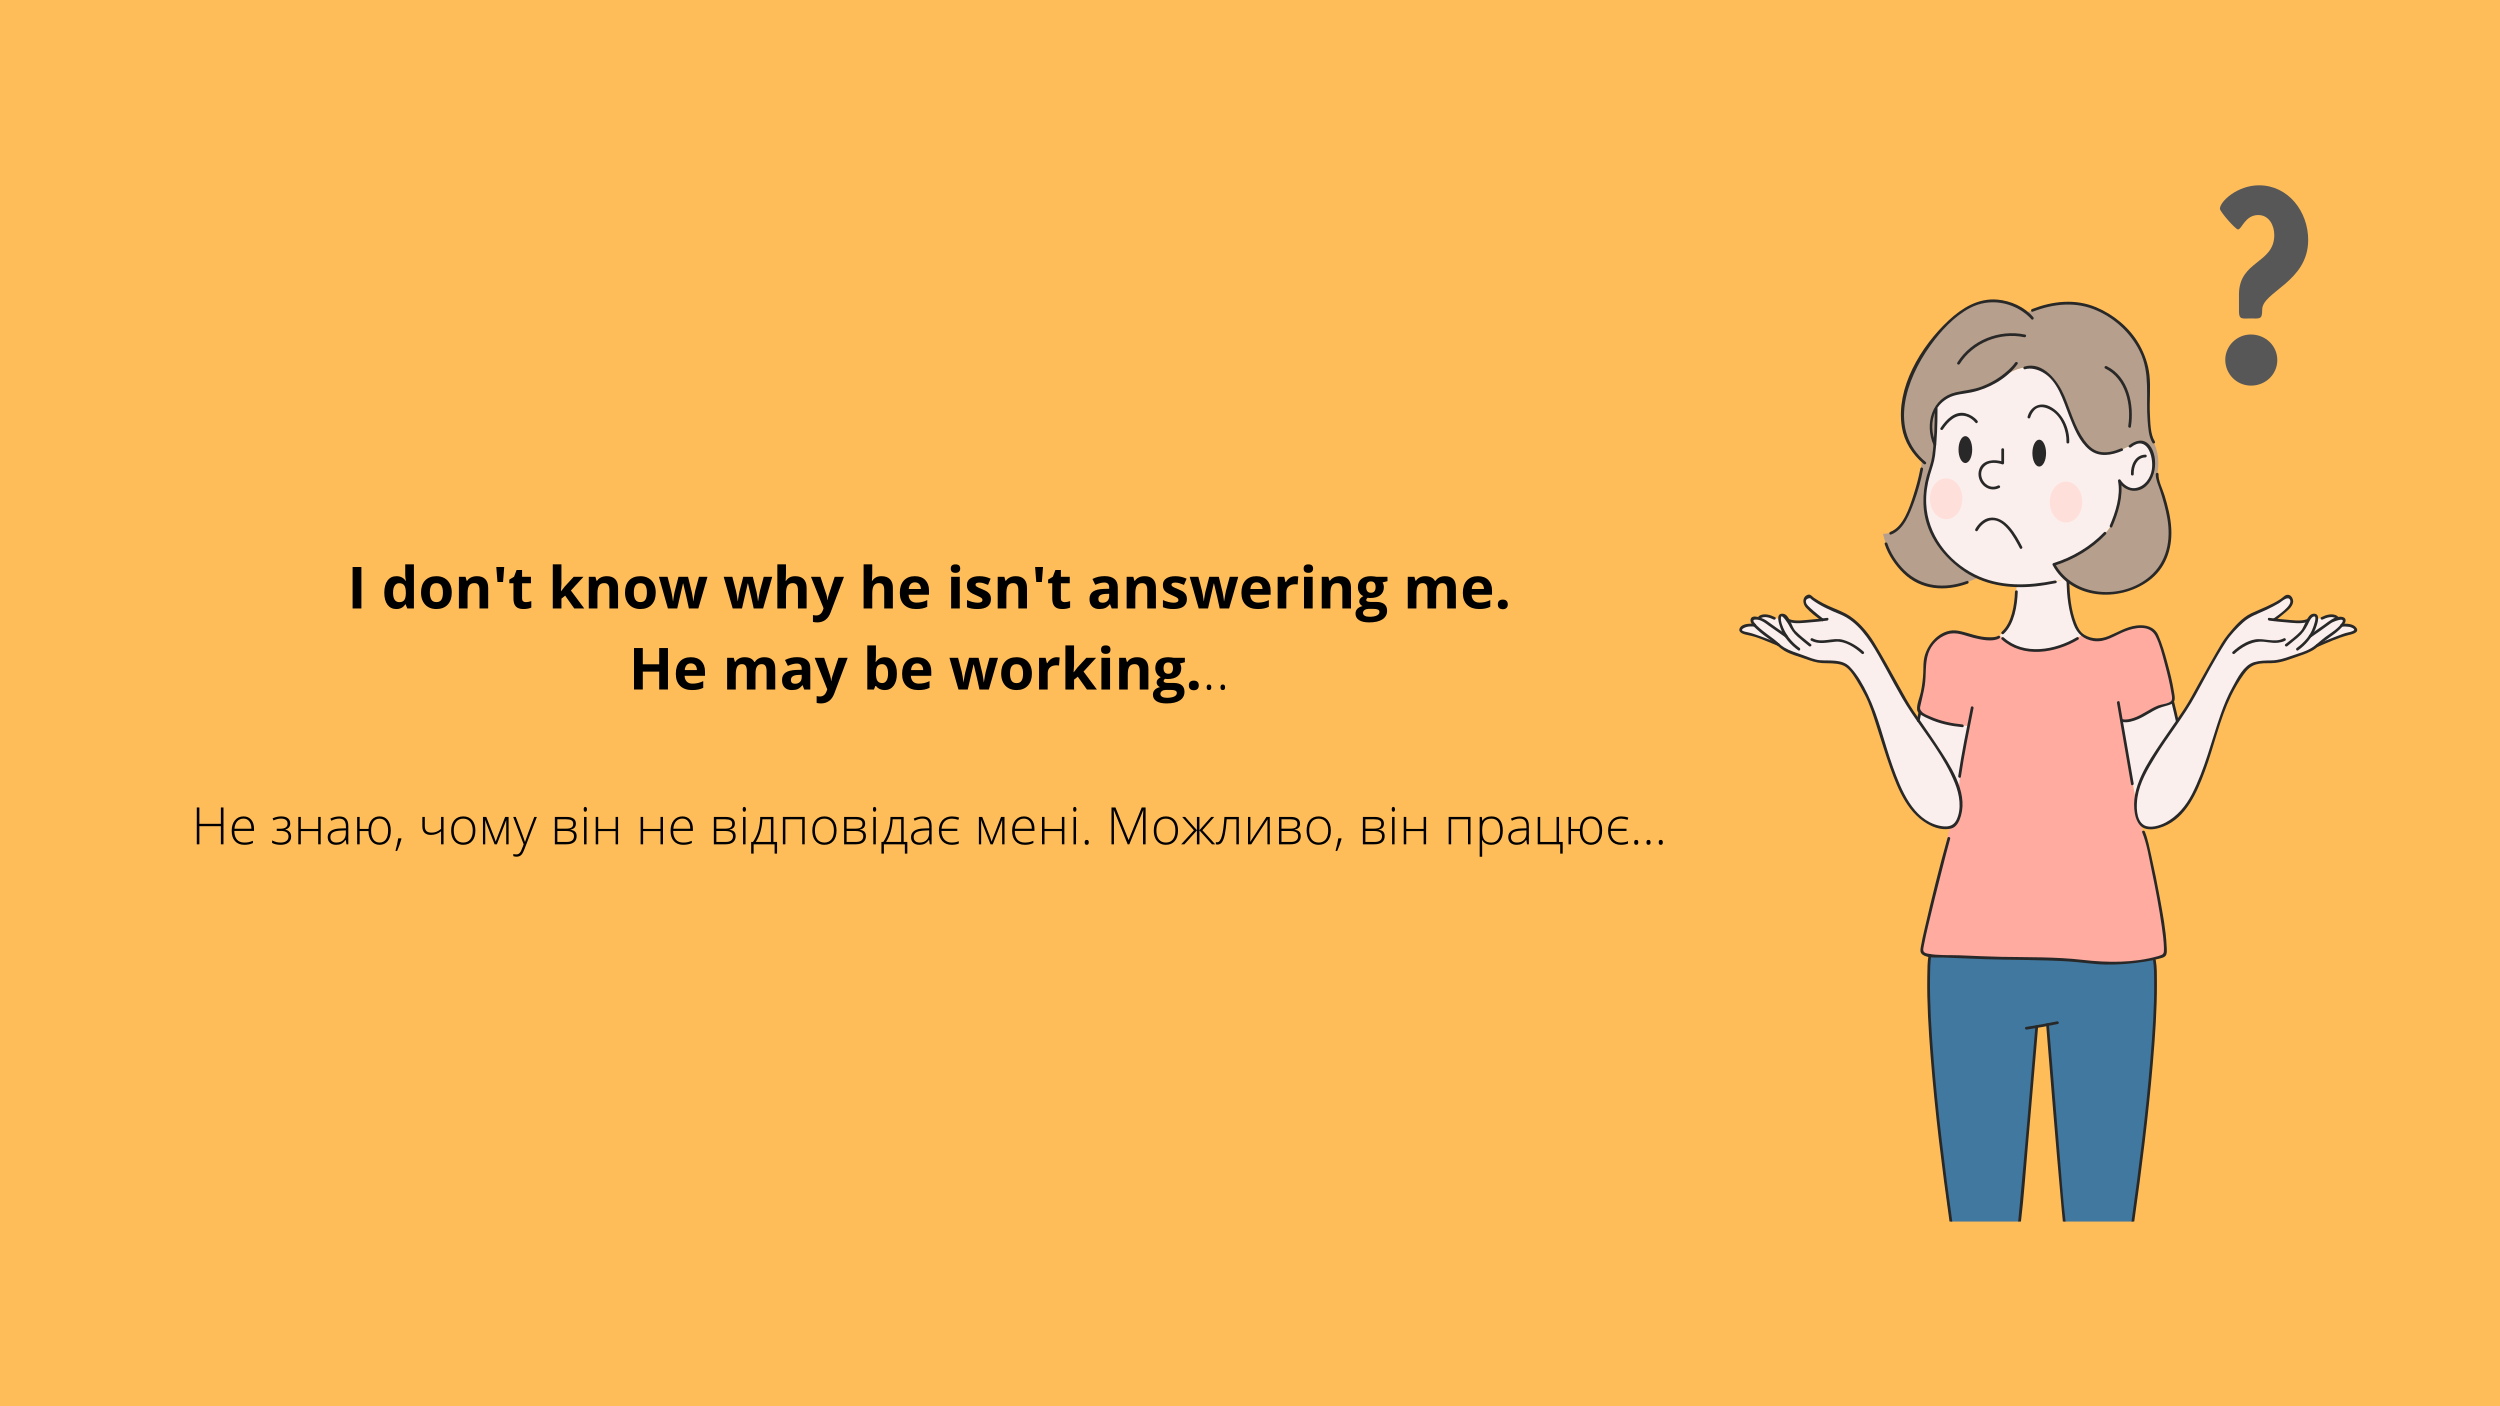 <svg xmlns="http://www.w3.org/2000/svg" width="1440" viewBox="0 0 1440 810" height="810" version="1.0"><defs><clipPath id="a"><path d="M 1278 106.301 L 1330 106.301 L 1330 223 L 1278 223 Z M 1278 106.301"/></clipPath></defs><path fill="#FFF" d="M-144 -81H1584V891H-144z"/><path fill="#FFBD59" d="M-144 -81H1584V891H-144z"/><path fill="#FAEFED" d="M 1115.082 234.816 C 1115.082 234.816 1115.859 251.004 1114.066 260.195 C 1112.273 269.391 1108.348 281.719 1108.73 290.625 C 1109.113 299.535 1112.926 314.914 1127.086 324.969 C 1141.246 335.023 1155.395 342.488 1189.523 333.504 C 1189.523 333.504 1184.059 328.77 1183.016 325.105 C 1183.016 325.105 1211.516 314.258 1216.84 300.93 C 1222.168 287.602 1221.477 277.406 1221.477 277.406 C 1221.477 277.406 1223.875 282.492 1230.02 281.918 C 1236.164 281.34 1242.305 274.098 1240.293 264.031 C 1238.285 253.969 1233.402 253.234 1230.457 254.918 C 1227.508 256.605 1217.363 261.488 1213.586 261.309 C 1209.805 261.125 1199.988 260.145 1195.273 245.602 C 1190.562 231.051 1181.121 201.949 1157.578 214.59 C 1134.035 227.234 1157.156 214.59 1157.156 214.59 C 1157.156 214.59 1145.52 223.84 1136.809 224.477 C 1128.098 225.113 1116.703 229.352 1115.082 234.816"/><path fill="#B69F8C" d="M 1248.832 296.566 C 1247.055 287.465 1242.023 277.02 1242.543 273.75 C 1243.055 270.484 1244.438 263.195 1240.684 255.055 C 1239.52 252.539 1237.809 248.371 1237.645 240.023 C 1237.48 231.676 1237.73 212.246 1233.434 202.504 C 1229.141 192.758 1217.527 180.578 1201.379 176.203 C 1185.234 171.824 1167.199 180.07 1167.199 180.07 C 1141.055 161.582 1121.156 186.895 1118.586 189.57 C 1116.012 192.254 1103.309 203.812 1097.012 228.254 C 1090.719 252.703 1106.914 264.605 1106.914 264.605 C 1106.703 279.246 1098.137 298.898 1094.098 303.371 C 1090.062 307.844 1084.617 307.484 1084.617 307.484 C 1086.285 314.793 1090.422 326.273 1104.82 334.84 C 1119.215 343.41 1139.258 332.719 1139.258 332.719 L 1139.887 332.719 C 1135.297 330.574 1131.191 327.883 1127.086 324.969 C 1112.926 314.914 1109.113 299.535 1108.73 290.625 C 1108.348 281.719 1112.273 269.391 1114.066 260.195 C 1115.859 251.004 1115.082 234.816 1115.082 234.816 C 1116.703 229.352 1128.098 225.113 1136.809 224.477 C 1143.977 223.953 1153.121 217.602 1156.133 215.367 C 1135.027 226.691 1157.156 214.59 1157.156 214.59 C 1157.156 214.59 1156.785 214.887 1156.133 215.367 C 1156.598 215.117 1157.074 214.859 1157.578 214.59 C 1181.121 201.949 1190.562 231.051 1195.273 245.602 C 1199.988 260.145 1209.805 261.125 1213.586 261.309 C 1217.363 261.488 1227.508 256.605 1230.457 254.918 C 1233.402 253.234 1238.285 253.969 1240.293 264.031 C 1242.305 274.098 1236.164 281.34 1230.02 281.918 C 1223.875 282.492 1221.477 277.406 1221.477 277.406 C 1221.477 277.406 1222.168 287.602 1216.84 300.93 C 1211.516 314.258 1183.016 325.105 1183.016 325.105 C 1183.801 327.859 1187.082 331.219 1188.664 332.719 L 1188.734 332.719 C 1214.664 352.449 1235.82 335.582 1242.387 329.172 C 1248.953 322.766 1250.613 305.664 1248.832 296.566"/><path fill="#FAEFED" d="M 1161.438 337.531 C 1161.438 337.531 1162.406 357.133 1151.906 365.891 C 1151.906 365.891 1167.145 385.965 1199.375 365.746 C 1199.375 365.746 1190.699 355.008 1191.105 334.434 L 1189.398 333.328 C 1189.398 333.328 1176 338.867 1161.438 337.531"/><path fill="#FFABA0" d="M 1151.906 365.891 C 1151.906 365.891 1146.711 370.184 1134.039 365.891 C 1121.363 361.602 1115.074 366.023 1110.902 373.918 C 1106.727 381.812 1110.617 383.402 1108.672 392.156 C 1106.727 400.91 1104.148 407.617 1105.918 410.07 C 1107.684 412.527 1124.145 418.52 1133.891 418.07 C 1133.891 418.07 1126.801 450.633 1127.457 452.723 C 1128.113 454.812 1133.77 472.867 1123.113 476.832 C 1123.113 476.832 1109.832 532.746 1108.707 538.016 C 1107.586 543.289 1104.582 549.844 1111.629 550.289 C 1118.676 550.73 1171.07 551.848 1183.582 552.59 C 1196.09 553.336 1214.043 555.23 1221.477 554.613 C 1228.918 553.996 1244.602 552.141 1246.535 550.289 C 1248.469 548.434 1247.32 539.488 1244.512 524.188 C 1241.699 508.887 1234.211 476.945 1232.75 474.152 C 1232.75 474.152 1228.754 466.641 1230.02 459.477 C 1230.02 459.477 1228.766 452.547 1227.242 448.293 C 1225.719 444.035 1221.812 414.902 1221.812 414.902 C 1221.812 414.902 1227.539 415.352 1231.711 413.273 C 1235.887 411.195 1241.984 408.277 1245.781 406.266 C 1249.582 404.25 1252.086 407.012 1251.469 398.867 C 1250.852 390.723 1246.473 376.594 1244.398 371.273 C 1242.328 365.949 1238.086 358.684 1230.02 361.18 C 1221.953 363.672 1211.723 369.555 1205.355 368.363 C 1198.992 367.172 1199.375 365.746 1199.375 365.746 C 1199.375 365.746 1188.496 374.172 1172.746 374.492 C 1156.996 374.809 1151.906 365.891 1151.906 365.891"/><path fill="#40789F" d="M 1111.629 550.289 C 1111.629 550.289 1110.781 581.598 1112.195 599.645 C 1113.609 617.695 1120.805 695.742 1123.711 703.594 L 1163.242 703.594 C 1163.242 703.594 1166.387 669.914 1166.742 665.848 C 1167.102 661.785 1173.164 591.301 1173.164 591.301 L 1179.371 590.199 C 1179.371 590.199 1181.605 617.602 1182.09 623.512 C 1182.578 629.422 1189.023 703.594 1189.023 703.594 L 1228.551 703.594 C 1228.551 703.594 1234.871 655.016 1235.422 650.125 C 1235.977 645.234 1244.969 563.66 1240.512 552.625 C 1240.512 552.625 1219.25 556.527 1210.527 554.734 C 1201.805 552.945 1169.352 552.41 1161.188 552.52 C 1153.02 552.625 1111.629 550.289 1111.629 550.289"/><path fill="#FAEFED" d="M 1106.566 410.688 L 1105.328 415.504 C 1105.328 415.504 1097.699 403.973 1096.715 402.164 C 1095.73 400.355 1081.215 374.281 1079.273 371.273 C 1077.336 368.258 1068.824 357.84 1064.879 355.418 C 1062.84 354.168 1049.77 348.406 1047.176 346.766 C 1044.582 345.117 1042.297 342.637 1040.547 343.883 C 1038.801 345.129 1039.086 347.82 1041.117 349.738 C 1043.145 351.656 1049.539 357.344 1049.539 357.344 C 1049.539 357.344 1043.789 358.227 1037.848 358.012 C 1031.906 357.793 1029.789 357.344 1029.789 357.344 C 1029.789 357.344 1027.27 353.871 1025.914 354.672 C 1024.562 355.473 1025.012 356.676 1025.012 356.676 C 1025.012 356.676 1022.457 356.016 1020.223 355.418 C 1017.992 354.824 1016.277 353.895 1013.422 356.355 C 1013.422 356.355 1010.102 354.695 1009.059 356.676 C 1008.02 358.656 1010.246 360.07 1010.246 360.07 C 1010.246 360.07 1003.035 359.598 1002.625 362.707 C 1002.215 365.82 1007.941 364.465 1011.996 366.453 C 1016.055 368.445 1021.062 369.574 1023.371 371.199 C 1025.676 372.82 1029.574 374.652 1035.621 376.957 C 1041.664 379.266 1041.426 379.742 1046.914 380.777 C 1052.402 381.812 1057.891 380.938 1060.516 381.891 C 1063.141 382.848 1068.727 387.164 1071.898 394.434 C 1075.07 401.703 1079.766 411.332 1081.035 414.594 C 1082.309 417.859 1085.066 428.852 1087.051 434.684 C 1089.031 440.516 1095.129 456.582 1097.746 460.504 C 1100.363 464.43 1106.965 476.367 1119.375 476.832 C 1131.781 477.297 1129.621 461.062 1128.156 454.379 L 1130.457 434.461 L 1133.891 418.07 C 1133.891 418.07 1117.539 418.559 1106.566 410.688"/><path fill="#FAEFED" d="M 1251.746 403.434 L 1253.957 415.504 C 1253.957 415.504 1261.582 403.973 1262.566 402.164 C 1263.551 400.355 1278.07 374.281 1280.008 371.273 C 1281.949 368.258 1290.461 357.84 1294.402 355.418 C 1296.441 354.168 1309.516 348.406 1312.109 346.766 C 1314.703 345.117 1316.992 342.637 1318.734 343.883 C 1320.484 345.129 1320.199 347.82 1318.168 349.738 C 1316.141 351.656 1309.746 357.344 1309.746 357.344 C 1309.746 357.344 1315.496 358.227 1321.438 358.012 C 1327.379 357.793 1329.492 357.344 1329.492 357.344 C 1329.492 357.344 1332.016 353.871 1333.367 354.672 C 1334.719 355.473 1334.273 356.676 1334.273 356.676 C 1334.273 356.676 1336.824 356.016 1339.059 355.418 C 1341.293 354.824 1343.004 353.895 1345.863 356.355 C 1345.863 356.355 1349.184 354.695 1350.227 356.676 C 1351.266 358.656 1349.039 360.07 1349.039 360.07 C 1349.039 360.07 1356.254 359.598 1356.66 362.707 C 1357.07 365.82 1351.344 364.465 1347.289 366.453 C 1343.23 368.445 1338.219 369.574 1335.914 371.199 C 1333.605 372.82 1329.711 374.652 1323.664 376.957 C 1317.617 379.266 1317.859 379.742 1312.371 380.777 C 1306.883 381.812 1301.395 380.938 1298.77 381.891 C 1296.145 382.848 1290.555 387.164 1287.383 394.434 C 1284.211 401.703 1280.105 411.488 1278.832 414.75 C 1277.562 418.012 1274.215 428.852 1272.234 434.684 C 1270.25 440.516 1264.156 456.582 1261.539 460.504 C 1258.922 464.43 1252.25 475.457 1239.91 476.832 C 1230.02 477.934 1228.559 466.16 1230.02 459.477 L 1225.512 435.754 L 1221.812 414.902 C 1221.812 414.902 1230.648 416.078 1242.137 407.645 C 1245.055 405.5 1249 405.402 1251.746 403.434"/><path fill="#FFDFDA" d="M 1199.375 289.168 C 1199.375 295.66 1195.188 300.93 1190.023 300.93 C 1184.859 300.93 1180.672 295.66 1180.672 289.168 C 1180.672 282.672 1184.859 277.406 1190.023 277.406 C 1195.188 277.406 1199.375 282.672 1199.375 289.168"/><path fill="#FFDFDA" d="M 1130.332 287.289 C 1130.332 293.781 1126.148 299.047 1120.984 299.047 C 1115.816 299.047 1111.629 293.781 1111.629 287.289 C 1111.629 280.793 1115.816 275.527 1120.984 275.527 C 1126.148 275.527 1130.332 280.793 1130.332 287.289"/><g clip-path="url(#a)"><path fill="#575757" d="M 1289.645 169.645 C 1289.645 149.969 1309.98 151.977 1309.98 135.379 C 1309.98 129.891 1307.039 123.867 1300.746 123.867 C 1293.121 123.867 1291.246 132.168 1289.105 132.168 C 1287.637 132.168 1278.672 121.859 1278.672 120.254 C 1278.672 115.969 1288.84 106.734 1301.148 106.734 C 1318.141 106.734 1329.516 121.996 1329.516 138.188 C 1329.516 162.418 1303.02 168.039 1303.02 178.344 C 1303.02 184.234 1301.816 183.434 1295.934 183.434 C 1291.516 183.434 1289.645 184.234 1289.645 179.281 Z M 1281.75 207.258 C 1281.75 199.227 1288.438 192.668 1296.465 192.668 C 1304.895 192.668 1311.723 199.094 1311.723 207.391 C 1311.723 215.691 1304.895 222.117 1296.602 222.117 C 1288.305 222.117 1281.75 215.422 1281.75 207.258"/></g><path fill="#282828" d="M 1178.535 261.004 C 1178.535 265.285 1176.77 268.754 1174.594 268.754 C 1172.418 268.754 1170.656 265.285 1170.656 261.004 C 1170.656 256.723 1172.418 253.254 1174.594 253.254 C 1176.77 253.254 1178.535 256.723 1178.535 261.004"/><path fill="#282828" d="M 1135.984 258.961 C 1135.984 263.246 1134.223 266.715 1132.043 266.715 C 1129.867 266.715 1128.105 263.246 1128.105 258.961 C 1128.105 254.68 1129.867 251.211 1132.043 251.211 C 1134.223 251.211 1135.984 254.68 1135.984 258.961"/><path fill="#282828" d="M 1216.629 303.469 C 1220.055 295.496 1223.262 285.496 1221.52 276.66 C 1221.035 276.867 1220.551 277.07 1220.062 277.273 C 1222.305 280.789 1226.254 283.207 1230.477 282.648 C 1236.461 281.855 1240.047 276.176 1241.016 270.727 C 1241.832 266.117 1241.254 260.168 1238.148 256.438 C 1234.73 252.332 1230.082 253.535 1226.336 256.527 C 1225.531 257.168 1226.664 258.289 1227.457 257.656 C 1236.625 250.328 1240.566 262.879 1239.48 270.305 C 1238.723 275.477 1235.305 280.418 1229.77 281.148 C 1226.461 281.59 1223.145 279.152 1221.438 276.469 C 1220.941 275.688 1219.812 276.203 1219.984 277.086 C 1221.637 285.461 1218.504 295.109 1215.258 302.664 C 1214.855 303.598 1216.223 304.406 1216.629 303.469"/><path fill="#282828" d="M 1114.414 235.441 C 1114.41 244.527 1114.191 253.742 1112.957 262.75 C 1112.41 266.762 1110.926 270.277 1109.836 274.137 C 1108.352 279.371 1107.738 284.859 1107.914 290.293 C 1108.43 305.992 1117.441 319.031 1129.836 328.078 C 1142.289 337.172 1157.586 339.324 1172.598 337.738 C 1176.457 337.332 1180.285 336.664 1184.09 335.91 C 1185.098 335.707 1184.668 334.176 1183.668 334.375 C 1168.066 337.484 1151.875 338.168 1137.316 330.805 C 1121.836 322.977 1110.367 307.832 1109.508 290.293 C 1109.23 284.652 1110.066 278.969 1111.656 273.562 C 1112.773 269.754 1114.094 266.324 1114.605 262.336 C 1115.75 253.449 1116 244.395 1116.008 235.441 C 1116.008 234.414 1114.418 234.414 1114.414 235.441"/><path fill="#282828" d="M 1139.145 305.605 C 1140.449 303.191 1142.668 300.992 1145.277 300.074 C 1153.773 297.074 1160.48 310.133 1163.418 315.762 C 1163.895 316.672 1165.266 315.867 1164.793 314.961 C 1161.328 308.324 1155.121 296.758 1145.883 298.273 C 1142.449 298.836 1139.379 301.828 1137.77 304.801 C 1137.281 305.707 1138.656 306.508 1139.145 305.605"/><path fill="#282828" d="M 1139.02 242.363 C 1137.285 240.23 1134.715 238.672 1132.066 238.031 C 1125.809 236.516 1120.859 241.891 1117.73 246.531 C 1117.156 247.387 1118.535 248.184 1119.105 247.336 C 1122.16 242.801 1126.648 238.051 1132.609 239.824 C 1134.621 240.422 1136.574 241.863 1137.895 243.488 C 1138.543 244.285 1139.664 243.152 1139.02 242.363"/><path fill="#282828" d="M 1169.418 240.465 C 1169.82 238.98 1170.621 237.602 1171.625 236.453 C 1174.422 233.25 1178.688 234.602 1181.789 236.535 C 1187.547 240.125 1190.465 248.152 1190.301 254.688 C 1190.273 255.711 1191.863 255.711 1191.891 254.688 C 1192.098 246.578 1188.004 237.613 1180.484 234.004 C 1174.906 231.328 1169.469 234.238 1167.883 240.039 C 1167.613 241.031 1169.145 241.453 1169.418 240.465"/><path fill="#282828" d="M 1160.746 208.844 C 1158.516 211.984 1155.359 214.621 1152.273 216.863 C 1148.938 219.281 1145.246 221.18 1141.398 222.645 C 1136.574 224.48 1131.578 224.805 1126.602 225.945 C 1112.629 229.148 1108.414 244.375 1113.766 256.426 C 1114.18 257.363 1115.551 256.555 1115.137 255.625 C 1112.492 249.668 1112.117 242.637 1114.953 236.68 C 1116.465 233.504 1119.031 231.07 1122.059 229.355 C 1126.199 227.016 1131.016 226.969 1135.559 226.016 C 1145.484 223.93 1156.125 218.082 1162.121 209.648 C 1162.719 208.812 1161.336 208.016 1160.746 208.844"/><path fill="#282828" d="M 1171.219 182.758 C 1166.195 176.754 1158.121 173.215 1150.469 172.57 C 1139.398 171.633 1130.082 177.406 1122.344 184.633 C 1106.449 199.473 1091.875 223.387 1095.453 245.949 C 1096.801 254.453 1101.562 261.828 1108.109 267.277 C 1108.895 267.93 1110.023 266.809 1109.234 266.152 C 1087.527 248.082 1097.828 218.59 1111.797 199.129 C 1117.848 190.699 1125.527 182.203 1134.836 177.328 C 1145.895 171.535 1159.387 173.863 1168.418 182.168 C 1169.004 182.703 1169.582 183.27 1170.09 183.879 C 1170.75 184.668 1171.871 183.535 1171.219 182.758"/><path fill="#282828" d="M 1106.148 269.84 C 1105.172 275.062 1103.766 280.23 1102.141 285.281 C 1099.906 292.199 1096.398 303.504 1088.812 306.367 C 1087.863 306.727 1088.277 308.266 1089.238 307.902 C 1096.621 305.113 1100.109 295.645 1102.586 288.867 C 1104.785 282.852 1106.5 276.566 1107.68 270.266 C 1107.867 269.262 1106.336 268.836 1106.148 269.84"/><path fill="#282828" d="M 1085.586 313.438 C 1087.668 319.691 1091.676 325.594 1096.375 330.152 C 1106.555 340.023 1120.527 340.84 1133.387 336.176 C 1134.344 335.832 1133.93 334.293 1132.965 334.641 C 1120.086 339.309 1106.738 338.25 1096.758 328.297 C 1092.586 324.137 1088.996 318.645 1087.121 313.012 C 1086.801 312.043 1085.266 312.457 1085.586 313.438"/><path fill="#282828" d="M 1170.867 179.543 C 1182.977 174.84 1195.914 173.535 1208.062 178.992 C 1218.578 183.715 1227.402 192.051 1232.508 202.395 C 1238.754 215.051 1235.871 228.855 1237.031 242.379 C 1237.367 246.316 1237.621 251.609 1239.828 255.09 C 1240.379 255.953 1241.758 255.152 1241.203 254.285 C 1238.516 250.059 1238.609 243.227 1238.352 238.504 C 1237.949 230.992 1238.914 223.438 1238.078 215.961 C 1237.391 209.805 1235.305 203.898 1232.258 198.527 C 1226.781 188.879 1217.527 181.18 1207.336 176.949 C 1195.254 171.934 1182.363 173.383 1170.441 178.008 C 1169.496 178.375 1169.906 179.914 1170.867 179.543"/><path fill="#282828" d="M 1241.73 273.129 C 1241.613 276.156 1243.234 279.484 1244.152 282.301 C 1245.902 287.676 1247.457 293.102 1248.406 298.684 C 1250.523 311.16 1248.152 323.645 1238.234 332.102 C 1222.215 345.766 1194.289 344.102 1183.703 324.703 C 1183.543 325.094 1183.383 325.484 1183.227 325.875 C 1194.285 322.516 1205.082 316.078 1213.031 307.711 C 1213.734 306.969 1212.613 305.844 1211.906 306.59 C 1204.156 314.746 1193.594 321.059 1182.805 324.34 C 1182.301 324.492 1182.078 325.047 1182.328 325.508 C 1193.18 345.383 1220.434 347.121 1237.609 334.605 C 1247.332 327.523 1251.238 316.484 1250.672 304.715 C 1250.352 298.105 1248.699 291.598 1246.773 285.297 C 1245.652 281.629 1243.172 277.047 1243.32 273.129 C 1243.363 272.102 1241.77 272.105 1241.73 273.129"/><path fill="#282828" d="M 1166.457 212.688 C 1169.727 211.711 1173.527 212.777 1176.406 214.348 C 1185.352 219.211 1188.262 230.516 1191.746 239.273 C 1194.531 246.262 1197.512 254.281 1203.574 259.125 C 1209.211 263.633 1216.348 262.27 1222.488 259.652 C 1223.43 259.25 1222.621 257.879 1221.684 258.277 C 1217.664 259.992 1213.324 261.199 1208.969 260.125 C 1205.383 259.238 1202.656 256.469 1200.57 253.578 C 1195.051 245.938 1192.637 236.395 1188.953 227.848 C 1185.348 219.496 1176.832 207.934 1166.031 211.152 C 1165.051 211.445 1165.469 212.98 1166.457 212.688"/><path fill="#282828" d="M 1166.457 192.711 C 1151.523 189.605 1135.539 195.91 1127.418 208.844 C 1126.867 209.715 1128.246 210.516 1128.789 209.648 C 1136.516 197.348 1151.82 191.289 1166.031 194.246 C 1167.035 194.449 1167.457 192.918 1166.457 192.711"/><path fill="#282828" d="M 1212.602 212.262 C 1224.605 218.133 1227.758 233.398 1225.863 245.387 C 1225.703 246.391 1227.238 246.82 1227.398 245.812 C 1229.398 233.156 1226.086 217.09 1213.402 210.891 C 1212.484 210.438 1211.68 211.812 1212.602 212.262"/><path fill="#282828" d="M 1160.641 340.832 C 1160.324 348.461 1158.887 358.59 1152.988 363.98 C 1152.23 364.676 1153.359 365.797 1154.117 365.105 C 1160.359 359.398 1161.898 348.898 1162.23 340.832 C 1162.27 339.805 1160.68 339.812 1160.641 340.832"/><path fill="#282828" d="M 1190.312 334.84 C 1190.52 343.148 1191.453 352.012 1194.469 359.793 C 1196.523 365.102 1200.328 368.465 1206.125 369.27 C 1212.742 370.184 1218.262 365.918 1224.086 363.645 C 1229.77 361.426 1238.262 359.758 1241.641 366.348 C 1244.191 371.328 1245.516 377.207 1246.977 382.57 C 1248.48 388.109 1249.867 393.727 1250.754 399.398 C 1250.938 400.578 1251.531 402.715 1250.637 403.738 C 1249.273 405.309 1244.984 405.645 1243.109 406.371 C 1238.109 408.301 1234 411.844 1228.867 413.539 C 1227.051 414.137 1224.621 414.777 1222.695 414.254 C 1221.703 413.984 1221.285 415.52 1222.273 415.785 C 1225.266 416.598 1229.016 415.336 1231.707 414.184 C 1235.832 412.41 1239.395 409.645 1243.531 407.902 C 1245.863 406.922 1248.395 406.562 1250.715 405.578 C 1253.543 404.379 1252.57 400.793 1252.207 398.469 C 1251.309 392.707 1249.836 387.016 1248.305 381.395 C 1246.891 376.184 1245.371 370.922 1243.203 365.961 C 1240.969 360.855 1235.777 359.676 1230.672 360.285 C 1224.691 361 1219.906 364.168 1214.457 366.367 C 1209.836 368.227 1205.152 368.246 1200.777 365.738 C 1198.184 364.25 1196.812 361.473 1195.773 358.785 C 1192.895 351.348 1192.102 342.773 1191.902 334.84 C 1191.879 333.816 1190.285 333.812 1190.312 334.84"/><path fill="#282828" d="M 1150.879 366.262 C 1149.449 367.141 1147.293 367.066 1145.699 367.062 C 1139.543 367.051 1134.105 364.516 1128.195 363.34 C 1118.75 361.461 1110.66 369.777 1108.508 378.223 C 1107.75 381.191 1107.91 384.281 1107.797 387.316 C 1107.652 391.094 1107.145 394.848 1106.422 398.559 C 1105.812 401.668 1103.883 405.637 1104.262 408.848 C 1104.566 411.441 1109.078 413.172 1110.992 414.062 C 1117.047 416.871 1123.723 418.25 1130.332 418.863 C 1131.355 418.961 1131.344 417.367 1130.332 417.273 C 1123.965 416.68 1117.66 415.277 1111.797 412.688 C 1109.371 411.617 1105.375 410.227 1106.031 407.09 C 1106.895 402.945 1108.062 398.918 1108.688 394.719 C 1109.598 388.602 1108.742 382.152 1110.754 376.254 C 1112.453 371.258 1116.531 367.215 1121.473 365.461 C 1126.793 363.574 1131.703 366.199 1136.848 367.441 C 1140.883 368.41 1147.742 370.059 1151.684 367.637 C 1152.555 367.098 1151.758 365.723 1150.879 366.262"/><path fill="#282828" d="M 1152.988 368.316 C 1165.246 379.445 1184.109 376.176 1197.039 368.438 C 1197.918 367.914 1197.121 366.535 1196.234 367.062 C 1183.973 374.402 1165.816 377.82 1154.117 367.188 C 1153.359 366.5 1152.23 367.625 1152.988 368.316"/><path fill="#282828" d="M 1135.219 407.434 C 1132.605 420.578 1129.871 433.754 1127.941 447.02 C 1127.793 448.023 1129.328 448.453 1129.473 447.441 C 1131.406 434.176 1134.141 421 1136.75 407.855 C 1136.949 406.855 1135.418 406.426 1135.219 407.434"/><path fill="#282828" d="M 1121.762 482.672 C 1116.895 499.938 1112.633 517.441 1108.598 534.918 C 1107.797 538.391 1106.988 541.871 1106.395 545.387 C 1106.098 547.141 1105.805 548.684 1107.395 549.887 C 1110.316 552.098 1116.203 551.445 1119.562 551.555 C 1127.543 551.816 1135.52 552.234 1143.5 552.5 C 1159.477 553.023 1175.48 552.793 1191.445 553.785 C 1198.707 554.238 1205.879 555.473 1213.16 555.598 C 1220.695 555.73 1228.266 555.059 1235.703 553.883 C 1238.34 553.461 1240.969 552.941 1243.547 552.242 C 1244.676 551.938 1246.375 551.602 1247.238 550.727 C 1248.473 549.477 1248.047 546.492 1247.98 544.961 C 1247.582 535.574 1245.719 526.152 1244.035 516.93 C 1242.59 508.988 1240.98 501.07 1239.199 493.195 C 1238.141 488.488 1237.25 483.496 1235.438 479 C 1235.059 478.059 1233.52 478.469 1233.902 479.422 C 1236.684 486.328 1237.84 494.18 1239.371 501.422 C 1241.641 512.199 1243.691 523.047 1245.234 533.957 C 1245.801 537.957 1246.324 541.996 1246.43 546.039 C 1246.512 549.367 1246.32 549.797 1243.121 550.707 C 1229.145 554.707 1213.945 554.539 1199.656 552.891 C 1184.129 551.102 1168.34 551.418 1152.734 551.133 C 1144.82 550.984 1136.93 550.57 1129.02 550.262 C 1122.828 550.02 1116.234 550.484 1110.133 549.238 C 1107.145 548.625 1107.691 547.047 1108.141 544.609 C 1108.852 540.758 1109.754 536.941 1110.648 533.125 C 1113.129 522.504 1115.809 511.926 1118.516 501.355 C 1120.078 495.266 1121.59 489.148 1123.297 483.094 C 1123.574 482.105 1122.043 481.688 1121.762 482.672"/><path fill="#282828" d="M 1052.445 355.879 C 1049.402 356.281 1046.344 356.59 1043.281 356.848 C 1039.445 357.168 1034.438 358.031 1030.723 356.676 C 1029.758 356.32 1029.344 357.859 1030.297 358.211 C 1033.988 359.559 1038.777 358.777 1042.586 358.492 C 1045.879 358.246 1049.172 357.902 1052.445 357.473 C 1053.449 357.34 1053.461 355.746 1052.445 355.879"/><path fill="#282828" d="M 1022.438 355.48 C 1019.746 354.133 1015.891 352.977 1013.176 354.797 C 1012.328 355.363 1013.125 356.746 1013.98 356.172 C 1016.188 354.691 1019.445 355.762 1021.633 356.855 C 1022.547 357.312 1023.352 355.941 1022.438 355.48"/><path fill="#282828" d="M 1043.137 371.074 C 1040.082 368.629 1036.898 366.203 1034.164 363.395 C 1031.922 361.098 1030.797 353.824 1026.969 353.504 C 1022.281 353.113 1024.926 359.859 1025.68 362.016 C 1027.48 367.164 1031.418 371.457 1035.785 374.605 C 1036.617 375.207 1037.41 373.824 1036.586 373.23 C 1032.949 370.609 1029.941 367.234 1027.902 363.23 C 1026.887 361.227 1025.402 357.73 1025.887 355.41 C 1026.305 353.402 1030.031 359.414 1030.254 359.84 C 1031.738 362.633 1033.004 364.609 1035.379 366.695 C 1037.535 368.59 1039.77 370.406 1042.012 372.199 C 1042.805 372.832 1043.938 371.715 1043.137 371.074"/><path fill="#282828" d="M 1029.211 365.723 C 1025.312 363.035 1021.406 360.344 1017.598 357.531 C 1016.086 356.414 1008.754 353.047 1008.305 357 C 1008.059 359.148 1010.445 361.094 1011.812 362.398 C 1014.457 364.914 1017.523 367.004 1020.461 369.156 C 1022.961 370.992 1025.051 373.211 1027.719 374.816 C 1031.438 377.055 1035.852 378.066 1039.898 379.531 C 1043.098 380.688 1046.297 381.789 1049.715 381.953 C 1053.43 382.129 1057.109 381.871 1060.73 382.938 C 1064.648 384.094 1067.164 388.316 1069.238 391.539 C 1070.906 394.129 1072.344 396.863 1073.805 399.57 C 1077.07 405.602 1079.07 412.371 1081.164 418.871 C 1083.668 426.656 1086.039 434.484 1088.785 442.191 C 1093.355 455.023 1099.297 469.555 1112.426 475.684 C 1115.918 477.316 1119.992 478.148 1123.793 477.254 C 1127.074 476.484 1128.652 472.867 1129.5 469.945 C 1133.633 455.719 1122.992 440.359 1115.625 429.133 C 1111.359 422.633 1106.797 416.34 1102.445 409.906 C 1099.188 405.09 1096.473 400.02 1093.66 394.941 C 1089.102 386.691 1084.539 378.418 1079.648 370.355 C 1075.766 363.953 1069.848 357 1063.195 353.457 C 1059.035 351.242 1054.43 349.781 1050.227 347.559 C 1048.387 346.578 1046.566 345.539 1044.859 344.344 C 1043.875 343.656 1042.855 342.117 1041.43 342.562 C 1037.938 343.645 1038.184 347.73 1040.277 350.016 C 1042.922 352.906 1046.191 355.336 1049.309 357.695 C 1050.129 358.312 1050.918 356.93 1050.109 356.32 C 1048.289 354.941 1046.516 353.5 1044.773 352.02 C 1043.602 351.027 1042.473 349.988 1041.402 348.891 C 1041.133 348.551 1040.863 348.211 1040.59 347.871 C 1039.684 345.859 1040.359 344.742 1042.617 344.516 C 1042.969 344.812 1043.281 345.141 1043.656 345.422 C 1048.477 349 1054.285 351.582 1059.824 353.824 C 1070.082 357.98 1076.551 368.059 1081.891 377.297 C 1088.16 388.156 1093.672 399.613 1100.629 410.051 C 1109.516 423.379 1120.051 436.188 1126.059 451.184 C 1128.66 457.684 1130.102 465.895 1126.855 472.438 C 1124.871 476.43 1120.836 476.457 1116.91 475.57 C 1101.793 472.16 1094.977 454.676 1090.32 441.77 C 1085.328 427.941 1082.203 413.184 1075.77 399.918 C 1073.055 394.32 1069.828 388.527 1065.477 384.047 C 1061.082 379.516 1054.059 380.703 1048.379 380.281 C 1044.941 380.023 1041.477 378.414 1038.277 377.258 C 1034.621 375.934 1030.973 374.918 1027.609 372.895 C 1025.531 371.641 1023.832 369.711 1021.883 368.242 C 1019.098 366.145 1016.242 364.156 1013.602 361.871 C 1012.398 360.832 1011.262 359.695 1010.32 358.41 C 1008.969 356.57 1011.578 356.805 1012.594 356.98 C 1015.023 357.395 1016.84 358.957 1018.773 360.344 C 1021.953 362.637 1025.18 364.871 1028.406 367.094 C 1029.254 367.68 1030.051 366.297 1029.211 365.723"/><path fill="#282828" d="M 1024.438 370.43 C 1020.719 368.957 1016.977 367.543 1013.211 366.203 C 1011.164 365.473 1009.094 364.719 1006.965 364.25 C 1006.242 364.086 1005.531 363.965 1004.816 363.766 C 1001.406 362.816 1005.227 361.406 1005.629 361.266 C 1007.184 360.723 1009.074 360.781 1010.703 360.945 C 1011.719 361.051 1011.715 359.457 1010.703 359.355 C 1008.262 359.109 1003.723 359.059 1002.242 361.551 C 1000.562 364.375 1004.57 365.422 1006.543 365.785 C 1012.484 366.871 1018.414 369.75 1024.016 371.965 C 1024.969 372.344 1025.379 370.805 1024.438 370.43"/><path fill="#282828" d="M 1073.492 375.41 C 1070.121 372.305 1065.992 369.801 1061.59 368.531 C 1055.863 366.875 1049.559 370.645 1044.039 367.676 C 1043.137 367.188 1042.332 368.562 1043.238 369.047 C 1047.613 371.406 1052.719 370 1057.332 369.617 C 1062.699 369.164 1068.566 373.031 1072.363 376.535 C 1073.117 377.23 1074.246 376.105 1073.492 375.41"/><path fill="#282828" d="M 1307.043 357.473 C 1310.32 357.902 1313.613 358.234 1316.906 358.492 C 1320.703 358.793 1325.512 359.555 1329.191 358.211 C 1330.148 357.859 1329.734 356.32 1328.766 356.676 C 1325.043 358.039 1320.055 357.148 1316.211 356.848 C 1313.148 356.605 1310.086 356.281 1307.043 355.879 C 1306.027 355.746 1306.043 357.34 1307.043 357.473"/><path fill="#282828" d="M 1337.855 356.855 C 1340.043 355.762 1343.305 354.691 1345.512 356.172 C 1346.367 356.746 1347.164 355.363 1346.316 354.797 C 1343.598 352.977 1339.742 354.133 1337.055 355.48 C 1336.137 355.941 1336.945 357.312 1337.855 356.855"/><path fill="#282828" d="M 1317.477 372.199 C 1319.547 370.543 1321.598 368.855 1323.609 367.133 C 1326.211 364.906 1327.648 362.875 1329.234 359.84 C 1329.914 358.539 1331.184 355.207 1332.906 355.062 C 1334.859 354.898 1332.527 360.879 1332.277 361.59 C 1330.625 366.32 1326.914 370.34 1322.902 373.23 C 1322.082 373.824 1322.875 375.207 1323.707 374.605 C 1328.176 371.383 1331.793 367.172 1333.809 362.016 C 1334.652 359.867 1337.16 353.117 1332.523 353.504 C 1328.781 353.816 1327.434 361.062 1325.328 363.395 C 1322.73 366.281 1319.375 368.656 1316.352 371.074 C 1315.551 371.715 1316.684 372.832 1317.477 372.199"/><path fill="#282828" d="M 1331.047 367.152 C 1334.957 364.441 1338.875 361.734 1342.695 358.906 C 1343.703 358.16 1351 355.234 1349.172 358.41 C 1347.168 361.891 1342.707 364.504 1339.562 366.805 C 1337.188 368.543 1335.074 370.574 1332.734 372.324 C 1328.809 375.258 1323.707 376.355 1319.168 377.996 C 1315.57 379.297 1312.145 380.332 1308.305 380.395 C 1304.938 380.453 1301.594 380.445 1298.34 381.406 C 1292.332 383.176 1288.695 390.758 1285.918 395.805 C 1283.125 400.871 1280.961 406.109 1279.066 411.578 C 1273.762 426.867 1270.004 442.871 1262.602 457.355 C 1259.172 464.062 1254.137 470.184 1247.414 473.758 C 1244.133 475.5 1238.387 477.375 1234.852 475.207 C 1230.18 472.34 1230.523 463.773 1231.188 459.277 C 1232.434 450.816 1237.07 443.02 1241.469 435.836 C 1248.855 423.77 1257.887 412.762 1264.676 400.336 C 1270.312 390.023 1275.812 379.477 1282.188 369.602 C 1284.82 365.523 1288.426 361.848 1291.98 358.578 C 1295.961 354.918 1300.766 353.492 1305.551 351.215 C 1308.008 350.047 1310.422 348.781 1312.773 347.418 C 1314.016 346.699 1317.965 342.848 1319.117 345.598 C 1320.543 349.008 1311.668 354.664 1309.348 356.461 C 1308.535 357.09 1309.672 358.203 1310.469 357.586 C 1312.102 356.324 1313.695 355.016 1315.266 353.68 C 1317.367 351.895 1320.266 349.871 1320.809 347.004 C 1321.094 345.496 1320.152 343.211 1318.574 342.719 C 1316.484 342.074 1315.273 343.93 1313.688 344.984 C 1308.41 348.496 1302.516 350.566 1296.82 353.211 C 1291.34 355.758 1286.949 361.051 1283.195 365.625 C 1280.602 368.793 1278.629 372.352 1276.586 375.883 C 1273.195 381.73 1269.891 387.629 1266.609 393.535 C 1263.789 398.613 1261.125 403.754 1257.918 408.602 C 1253.715 414.965 1249.219 421.129 1244.973 427.461 C 1237.117 439.188 1226.926 453.812 1229.699 468.711 C 1230.27 471.793 1231.84 475.773 1234.984 477.039 C 1238.508 478.457 1242.965 477.367 1246.305 476.016 C 1259.363 470.727 1265.473 456.316 1270.035 444.035 C 1275.332 429.773 1278.438 414.445 1285.094 400.723 C 1287.164 396.461 1289.598 392.27 1292.367 388.43 C 1294.266 385.789 1296.344 383.652 1299.535 382.711 C 1302.332 381.887 1305.414 382.02 1308.305 381.984 C 1314.062 381.918 1319.164 379.574 1324.551 377.785 C 1327.418 376.832 1330.082 375.832 1332.684 374.27 C 1334.797 372.996 1336.445 371.098 1338.41 369.617 C 1342.348 366.648 1347.125 363.867 1350.09 359.832 C 1351.742 357.586 1351.434 355.434 1348.387 355.242 C 1344.625 355 1341.578 357.785 1338.75 359.812 C 1335.934 361.824 1333.09 363.805 1330.242 365.777 C 1329.406 366.355 1330.199 367.734 1331.047 367.152"/><path fill="#282828" d="M 1335.25 372.473 C 1340.898 370.074 1346.664 367.406 1352.617 365.859 C 1353.984 365.504 1359.082 364.637 1357.449 361.887 C 1355.824 359.156 1351.566 359.078 1348.789 359.355 C 1347.777 359.457 1347.77 361.051 1348.789 360.945 C 1350.18 360.809 1351.562 360.859 1352.941 361.055 C 1353.93 361.195 1354.93 361.555 1355.707 362.191 C 1357.152 363.367 1352.961 364.168 1352.824 364.195 C 1350.617 364.621 1348.484 365.496 1346.387 366.285 C 1342.367 367.789 1338.395 369.422 1334.445 371.102 C 1333.504 371.496 1334.316 372.867 1335.25 372.473"/><path fill="#282828" d="M 1287.125 376.535 C 1290.949 373.008 1296.074 369.922 1301.348 369.609 C 1304.98 369.391 1308.445 370.676 1312.164 370.211 C 1313.543 370.039 1315.016 369.715 1316.254 369.047 C 1317.156 368.562 1316.355 367.188 1315.449 367.676 C 1310.242 370.477 1304.176 367.344 1298.703 368.34 C 1294.031 369.191 1289.445 372.23 1286 375.41 C 1285.242 376.105 1286.371 377.23 1287.125 376.535"/><path fill="#282828" d="M 1219.379 404.848 C 1222.074 420.473 1224.77 436.09 1227.461 451.711 C 1227.637 452.723 1229.168 452.293 1228.996 451.289 C 1226.301 435.668 1223.609 420.047 1220.91 404.426 C 1220.738 403.414 1219.207 403.844 1219.379 404.848"/><path fill="#282828" d="M 1167.391 593.043 C 1173.379 592.121 1179.359 591.09 1185.289 589.836 C 1186.293 589.625 1185.871 588.09 1184.867 588.305 C 1178.938 589.555 1172.957 590.586 1166.969 591.512 C 1165.953 591.668 1166.387 593.199 1167.391 593.043"/><path fill="#282828" d="M 1152.758 258.961 C 1152.758 261.547 1152.758 264.129 1152.758 266.715 C 1153.094 266.457 1153.426 266.203 1153.766 265.949 C 1148.996 264.297 1142.047 264.684 1140.094 270.246 C 1137.66 277.176 1144.742 284.527 1151.684 281.035 C 1152.602 280.574 1151.793 279.199 1150.879 279.66 C 1143.812 283.215 1137.363 272.723 1143.816 267.91 C 1146.379 266 1150.492 266.496 1153.34 267.48 C 1153.836 267.652 1154.348 267.207 1154.348 266.715 C 1154.348 264.129 1154.348 261.547 1154.348 258.961 C 1154.348 257.938 1152.758 257.938 1152.758 258.961"/><path fill="#282828" d="M 1235.742 261.875 C 1229.773 262.023 1227.262 267.934 1227.434 273.129 C 1227.465 274.152 1229.059 274.156 1229.023 273.129 C 1228.887 268.855 1230.676 263.59 1235.742 263.465 C 1236.766 263.438 1236.766 261.848 1235.742 261.875"/><path fill="#282828" d="M 1227.746 703.594 L 1229.34 703.594 C 1233.59 673.336 1237.418 642.996 1240.023 612.551 C 1241.355 597.012 1242.469 581.387 1242.387 565.781 C 1242.367 561.559 1242.473 557.113 1241.711 552.934 C 1241.531 551.926 1239.996 552.355 1240.176 553.355 C 1240.766 556.59 1240.758 561.293 1240.793 564.984 C 1240.941 580.168 1239.859 595.379 1238.605 610.5 C 1236.023 641.637 1232.094 672.66 1227.746 703.594"/><path fill="#282828" d="M 1188.199 703.594 L 1189.773 703.594 C 1188.098 689.516 1187.23 675.289 1186.031 661.176 C 1184.34 641.211 1182.691 621.242 1181.066 601.273 C 1180.766 597.582 1180.465 593.891 1180.168 590.199 C 1180.086 589.184 1178.496 589.18 1178.578 590.199 C 1181.285 623.777 1183.996 657.355 1187.023 690.902 C 1187.406 695.133 1187.742 699.371 1188.199 703.594"/><path fill="#282828" d="M 1164.078 703.594 C 1165.785 689.375 1166.73 675.023 1167.984 660.766 C 1169.73 640.945 1171.43 621.117 1173.113 601.289 C 1173.395 597.961 1173.676 594.633 1173.957 591.301 C 1174.043 590.281 1172.453 590.285 1172.367 591.301 C 1169.535 624.941 1166.711 658.59 1163.562 692.203 C 1163.207 695.996 1162.883 699.805 1162.469 703.594 L 1164.078 703.594"/><path fill="#282828" d="M 1122.914 703.594 L 1124.512 703.594 C 1120.168 672.645 1116.309 641.594 1113.793 610.438 C 1112.523 594.719 1111.508 578.918 1111.695 563.141 C 1111.746 559.113 1111.77 554.078 1112.398 550.5 C 1112.574 549.496 1111.039 549.066 1110.863 550.078 C 1110.16 554.078 1110.188 558.281 1110.117 562.324 C 1109.859 577.684 1110.848 593.078 1112.035 608.379 C 1114.516 640.23 1118.477 671.965 1122.914 703.594"/><path fill="#282828" d="M 1250.797 404.781 C 1251.645 408.273 1252.512 411.77 1253.27 415.285 C 1253.484 416.285 1255.016 415.859 1254.801 414.859 C 1254.047 411.344 1253.18 407.852 1252.328 404.359 C 1252.09 403.359 1250.555 403.785 1250.797 404.781"/><path fill="#282828" d="M 1105.148 409.859 C 1104.84 411.531 1104.508 413.199 1104.156 414.859 C 1103.945 415.859 1105.477 416.289 1105.691 415.285 C 1106.043 413.621 1106.375 411.953 1106.684 410.285 C 1106.871 409.277 1105.336 408.852 1105.148 409.859"/><g><g><g><path d="M 3 0 L 3 -23.875 L 8.062 -23.875 L 8.062 0 Z M 3 0" transform="translate(200.098 350.477)"/></g></g><g><g><path d="M 8.391 0.328 C 6.242 0.328 4.555 -0.504 3.328 -2.172 C 2.109 -3.836 1.5 -6.145 1.5 -9.094 C 1.5 -12.082 2.117 -14.41 3.359 -16.078 C 4.609 -17.754 6.328 -18.594 8.516 -18.594 C 10.816 -18.594 12.57 -17.703 13.781 -15.922 L 13.938 -15.922 C 13.688 -17.273 13.562 -18.488 13.562 -19.562 L 13.562 -25.406 L 18.562 -25.406 L 18.562 0 L 14.75 0 L 13.781 -2.375 L 13.562 -2.375 C 12.438 -0.57 10.711 0.328 8.391 0.328 Z M 10.141 -3.641 C 11.41 -3.641 12.344 -4.008 12.938 -4.75 C 13.531 -5.488 13.852 -6.742 13.906 -8.516 L 13.906 -9.062 C 13.906 -11.02 13.602 -12.422 13 -13.266 C 12.395 -14.117 11.414 -14.547 10.062 -14.547 C 8.945 -14.547 8.082 -14.07 7.469 -13.125 C 6.852 -12.188 6.547 -10.82 6.547 -9.031 C 6.547 -7.227 6.852 -5.879 7.469 -4.984 C 8.094 -4.086 8.984 -3.641 10.141 -3.641 Z M 10.141 -3.641" transform="translate(219.854 350.477)"/></g></g><g><g><path d="M 6.578 -9.156 C 6.578 -7.352 6.875 -5.988 7.469 -5.062 C 8.062 -4.133 9.031 -3.672 10.375 -3.672 C 11.695 -3.672 12.648 -4.129 13.234 -5.047 C 13.816 -5.973 14.109 -7.344 14.109 -9.156 C 14.109 -10.969 13.812 -12.32 13.219 -13.219 C 12.633 -14.125 11.672 -14.578 10.328 -14.578 C 9.004 -14.578 8.047 -14.129 7.453 -13.234 C 6.867 -12.336 6.578 -10.977 6.578 -9.156 Z M 19.203 -9.156 C 19.203 -6.188 18.414 -3.863 16.844 -2.188 C 15.281 -0.508 13.098 0.328 10.297 0.328 C 8.547 0.328 7 -0.051 5.656 -0.812 C 4.32 -1.582 3.297 -2.688 2.578 -4.125 C 1.859 -5.562 1.5 -7.238 1.5 -9.156 C 1.5 -12.145 2.273 -14.461 3.828 -16.109 C 5.391 -17.766 7.582 -18.594 10.406 -18.594 C 12.156 -18.594 13.695 -18.211 15.031 -17.453 C 16.375 -16.691 17.406 -15.598 18.125 -14.172 C 18.844 -12.742 19.203 -11.07 19.203 -9.156 Z M 19.203 -9.156" transform="translate(241.014 350.477)"/></g></g><g><g><path d="M 19.469 0 L 14.484 0 L 14.484 -10.656 C 14.484 -11.977 14.25 -12.969 13.781 -13.625 C 13.312 -14.281 12.566 -14.609 11.547 -14.609 C 10.148 -14.609 9.141 -14.145 8.516 -13.219 C 7.898 -12.289 7.594 -10.75 7.594 -8.594 L 7.594 0 L 2.609 0 L 2.609 -18.25 L 6.422 -18.25 L 7.078 -15.922 L 7.359 -15.922 C 7.922 -16.797 8.688 -17.457 9.656 -17.906 C 10.633 -18.363 11.742 -18.594 12.984 -18.594 C 15.098 -18.594 16.707 -18.02 17.812 -16.875 C 18.914 -15.727 19.469 -14.07 19.469 -11.906 Z M 19.469 0" transform="translate(261.718 350.477)"/></g></g><g><g><path d="M 6.734 -23.875 L 6.062 -15.25 L 2.844 -15.25 L 2.172 -23.875 Z M 6.734 -23.875" transform="translate(283.694 350.477)"/></g></g><g><g><path d="M 10.297 -3.641 C 11.172 -3.641 12.219 -3.832 13.438 -4.219 L 13.438 -0.5 C 12.195 0.051 10.672 0.328 8.859 0.328 C 6.867 0.328 5.422 -0.172 4.516 -1.172 C 3.609 -2.18 3.156 -3.695 3.156 -5.719 L 3.156 -14.516 L 0.766 -14.516 L 0.766 -16.625 L 3.516 -18.281 L 4.953 -22.141 L 8.125 -22.141 L 8.125 -18.25 L 13.234 -18.25 L 13.234 -14.516 L 8.125 -14.516 L 8.125 -5.719 C 8.125 -5.008 8.32 -4.484 8.719 -4.141 C 9.125 -3.805 9.648 -3.641 10.297 -3.641 Z M 10.297 -3.641" transform="translate(292.593 350.477)"/></g></g><g><g><path d="M 7.391 -9.922 L 9.562 -12.703 L 14.672 -18.25 L 20.297 -18.25 L 13.047 -10.328 L 20.734 0 L 14.984 0 L 9.734 -7.391 L 7.594 -5.688 L 7.594 0 L 2.609 0 L 2.609 -25.406 L 7.594 -25.406 L 7.594 -14.078 L 7.328 -9.922 Z M 7.391 -9.922" transform="translate(315.794 350.477)"/></g></g><g><g><path d="M 19.469 0 L 14.484 0 L 14.484 -10.656 C 14.484 -11.977 14.25 -12.969 13.781 -13.625 C 13.312 -14.281 12.566 -14.609 11.547 -14.609 C 10.148 -14.609 9.141 -14.145 8.516 -13.219 C 7.898 -12.289 7.594 -10.75 7.594 -8.594 L 7.594 0 L 2.609 0 L 2.609 -18.25 L 6.422 -18.25 L 7.078 -15.922 L 7.359 -15.922 C 7.922 -16.797 8.688 -17.457 9.656 -17.906 C 10.633 -18.363 11.742 -18.594 12.984 -18.594 C 15.098 -18.594 16.707 -18.02 17.812 -16.875 C 18.914 -15.727 19.469 -14.07 19.469 -11.906 Z M 19.469 0" transform="translate(336.53 350.477)"/></g></g><g><g><path d="M 6.578 -9.156 C 6.578 -7.352 6.875 -5.988 7.469 -5.062 C 8.062 -4.133 9.031 -3.672 10.375 -3.672 C 11.695 -3.672 12.648 -4.129 13.234 -5.047 C 13.816 -5.973 14.109 -7.344 14.109 -9.156 C 14.109 -10.969 13.812 -12.32 13.219 -13.219 C 12.633 -14.125 11.672 -14.578 10.328 -14.578 C 9.004 -14.578 8.047 -14.129 7.453 -13.234 C 6.867 -12.336 6.578 -10.977 6.578 -9.156 Z M 19.203 -9.156 C 19.203 -6.188 18.414 -3.863 16.844 -2.188 C 15.281 -0.508 13.098 0.328 10.297 0.328 C 8.547 0.328 7 -0.051 5.656 -0.812 C 4.32 -1.582 3.297 -2.688 2.578 -4.125 C 1.859 -5.562 1.5 -7.238 1.5 -9.156 C 1.5 -12.145 2.273 -14.461 3.828 -16.109 C 5.391 -17.766 7.582 -18.594 10.406 -18.594 C 12.156 -18.594 13.695 -18.211 15.031 -17.453 C 16.375 -16.691 17.406 -15.598 18.125 -14.172 C 18.844 -12.742 19.203 -11.07 19.203 -9.156 Z M 19.203 -9.156" transform="translate(358.507 350.477)"/></g></g><g><g><path d="M 17.609 0 L 16.219 -6.391 L 14.312 -14.453 L 14.203 -14.453 L 10.875 0 L 5.516 0 L 0.328 -18.25 L 5.297 -18.25 L 7.391 -10.172 C 7.734 -8.723 8.078 -6.727 8.422 -4.188 L 8.516 -4.188 C 8.566 -5.008 8.758 -6.316 9.094 -8.109 L 9.359 -9.5 L 11.609 -18.25 L 17.094 -18.25 L 19.234 -9.5 C 19.273 -9.258 19.344 -8.906 19.438 -8.438 C 19.531 -7.969 19.617 -7.469 19.703 -6.938 C 19.797 -6.414 19.875 -5.898 19.938 -5.391 C 20.008 -4.891 20.051 -4.488 20.062 -4.188 L 20.156 -4.188 C 20.258 -4.969 20.438 -6.039 20.688 -7.406 C 20.938 -8.77 21.113 -9.691 21.219 -10.172 L 23.406 -18.25 L 28.297 -18.25 L 23.031 0 Z M 17.609 0" transform="translate(379.21 350.477)"/></g></g><g><g><path d="M 17.609 0 L 16.219 -6.391 L 14.312 -14.453 L 14.203 -14.453 L 10.875 0 L 5.516 0 L 0.328 -18.25 L 5.297 -18.25 L 7.391 -10.172 C 7.734 -8.723 8.078 -6.727 8.422 -4.188 L 8.516 -4.188 C 8.566 -5.008 8.758 -6.316 9.094 -8.109 L 9.359 -9.5 L 11.609 -18.25 L 17.094 -18.25 L 19.234 -9.5 C 19.273 -9.258 19.344 -8.906 19.438 -8.438 C 19.531 -7.969 19.617 -7.469 19.703 -6.938 C 19.797 -6.414 19.875 -5.898 19.938 -5.391 C 20.008 -4.891 20.051 -4.488 20.062 -4.188 L 20.156 -4.188 C 20.258 -4.969 20.438 -6.039 20.688 -7.406 C 20.938 -8.77 21.113 -9.691 21.219 -10.172 L 23.406 -18.25 L 28.297 -18.25 L 23.031 0 Z M 17.609 0" transform="translate(416.518 350.477)"/></g></g><g><g><path d="M 19.469 0 L 14.484 0 L 14.484 -10.656 C 14.484 -13.289 13.504 -14.609 11.547 -14.609 C 10.148 -14.609 9.141 -14.133 8.516 -13.188 C 7.898 -12.238 7.594 -10.707 7.594 -8.594 L 7.594 0 L 2.609 0 L 2.609 -25.406 L 7.594 -25.406 L 7.594 -20.234 C 7.594 -19.828 7.555 -18.879 7.484 -17.391 L 7.359 -15.922 L 7.625 -15.922 C 8.738 -17.703 10.504 -18.594 12.922 -18.594 C 15.055 -18.594 16.68 -18.016 17.797 -16.859 C 18.91 -15.711 19.469 -14.062 19.469 -11.906 Z M 19.469 0" transform="translate(445.14 350.477)"/></g></g><g><g><path d="M 0 -18.25 L 5.453 -18.25 L 8.891 -7.984 C 9.191 -7.086 9.395 -6.031 9.5 -4.812 L 9.594 -4.812 C 9.719 -5.938 9.953 -6.992 10.297 -7.984 L 13.688 -18.25 L 19.016 -18.25 L 11.297 2.328 C 10.586 4.234 9.578 5.66 8.266 6.609 C 6.953 7.555 5.422 8.031 3.672 8.031 C 2.816 8.031 1.973 7.938 1.141 7.75 L 1.141 3.797 C 1.742 3.941 2.398 4.016 3.109 4.016 C 3.984 4.016 4.75 3.742 5.406 3.203 C 6.07 2.672 6.586 1.859 6.953 0.766 L 7.25 -0.125 Z M 0 -18.25" transform="translate(467.117 350.477)"/></g></g><g><g><path d="M 19.469 0 L 14.484 0 L 14.484 -10.656 C 14.484 -13.289 13.504 -14.609 11.547 -14.609 C 10.148 -14.609 9.141 -14.133 8.516 -13.188 C 7.898 -12.238 7.594 -10.707 7.594 -8.594 L 7.594 0 L 2.609 0 L 2.609 -25.406 L 7.594 -25.406 L 7.594 -20.234 C 7.594 -19.828 7.555 -18.879 7.484 -17.391 L 7.359 -15.922 L 7.625 -15.922 C 8.738 -17.703 10.504 -18.594 12.922 -18.594 C 15.055 -18.594 16.68 -18.016 17.797 -16.859 C 18.91 -15.711 19.469 -14.062 19.469 -11.906 Z M 19.469 0" transform="translate(494.825 350.477)"/></g></g><g><g><path d="M 10.172 -15.047 C 9.117 -15.047 8.289 -14.711 7.688 -14.047 C 7.094 -13.379 6.75 -12.43 6.656 -11.203 L 13.656 -11.203 C 13.625 -12.43 13.297 -13.379 12.672 -14.047 C 12.055 -14.711 11.223 -15.047 10.172 -15.047 Z M 10.875 0.328 C 7.938 0.328 5.641 -0.477 3.984 -2.094 C 2.328 -3.719 1.5 -6.02 1.5 -9 C 1.5 -12.051 2.266 -14.41 3.797 -16.078 C 5.328 -17.754 7.441 -18.594 10.141 -18.594 C 12.723 -18.594 14.727 -17.859 16.156 -16.391 C 17.594 -14.922 18.312 -12.891 18.312 -10.297 L 18.312 -7.891 L 6.547 -7.891 C 6.598 -6.473 7.016 -5.363 7.797 -4.562 C 8.586 -3.77 9.691 -3.375 11.109 -3.375 C 12.203 -3.375 13.238 -3.488 14.219 -3.719 C 15.195 -3.945 16.223 -4.312 17.297 -4.812 L 17.297 -0.969 C 16.422 -0.531 15.488 -0.207 14.5 0 C 13.508 0.219 12.301 0.328 10.875 0.328 Z M 10.875 0.328" transform="translate(516.801 350.477)"/></g></g><g><g><path d="M 2.406 -22.969 C 2.406 -24.594 3.305 -25.406 5.109 -25.406 C 6.922 -25.406 7.828 -24.594 7.828 -22.969 C 7.828 -22.195 7.598 -21.594 7.141 -21.156 C 6.691 -20.727 6.016 -20.516 5.109 -20.516 C 3.305 -20.516 2.406 -21.332 2.406 -22.969 Z M 7.594 0 L 2.609 0 L 2.609 -18.25 L 7.594 -18.25 Z M 7.594 0" transform="translate(545.244 350.477)"/></g></g><g><g><path d="M 15.344 -5.422 C 15.344 -3.547 14.691 -2.117 13.391 -1.141 C 12.086 -0.16 10.145 0.328 7.562 0.328 C 6.227 0.328 5.094 0.234 4.156 0.047 C 3.227 -0.129 2.352 -0.391 1.531 -0.734 L 1.531 -4.844 C 2.457 -4.414 3.5 -4.051 4.656 -3.75 C 5.82 -3.457 6.844 -3.312 7.719 -3.312 C 9.531 -3.312 10.438 -3.832 10.438 -4.875 C 10.438 -5.27 10.316 -5.586 10.078 -5.828 C 9.836 -6.078 9.422 -6.359 8.828 -6.672 C 8.242 -6.984 7.461 -7.344 6.484 -7.75 C 5.078 -8.344 4.047 -8.891 3.391 -9.391 C 2.734 -9.891 2.254 -10.461 1.953 -11.109 C 1.648 -11.754 1.5 -12.551 1.5 -13.5 C 1.5 -15.125 2.129 -16.379 3.391 -17.266 C 4.648 -18.148 6.43 -18.594 8.734 -18.594 C 10.93 -18.594 13.07 -18.113 15.156 -17.156 L 13.656 -13.562 C 12.738 -13.957 11.879 -14.281 11.078 -14.531 C 10.285 -14.781 9.477 -14.906 8.656 -14.906 C 7.188 -14.906 6.453 -14.508 6.453 -13.719 C 6.453 -13.27 6.688 -12.879 7.156 -12.547 C 7.633 -12.223 8.672 -11.742 10.266 -11.109 C 11.691 -10.523 12.738 -9.984 13.406 -9.484 C 14.07 -8.984 14.562 -8.406 14.875 -7.75 C 15.188 -7.102 15.344 -6.328 15.344 -5.422 Z M 15.344 -5.422" transform="translate(555.449 350.477)"/></g></g><g><g><path d="M 19.469 0 L 14.484 0 L 14.484 -10.656 C 14.484 -11.977 14.25 -12.969 13.781 -13.625 C 13.312 -14.281 12.566 -14.609 11.547 -14.609 C 10.148 -14.609 9.141 -14.145 8.516 -13.219 C 7.898 -12.289 7.594 -10.75 7.594 -8.594 L 7.594 0 L 2.609 0 L 2.609 -18.25 L 6.422 -18.25 L 7.078 -15.922 L 7.359 -15.922 C 7.922 -16.797 8.688 -17.457 9.656 -17.906 C 10.633 -18.363 11.742 -18.594 12.984 -18.594 C 15.098 -18.594 16.707 -18.02 17.812 -16.875 C 18.914 -15.727 19.469 -14.07 19.469 -11.906 Z M 19.469 0" transform="translate(572.07 350.477)"/></g></g><g><g><path d="M 6.734 -23.875 L 6.062 -15.25 L 2.844 -15.25 L 2.172 -23.875 Z M 6.734 -23.875" transform="translate(594.047 350.477)"/></g></g><g><g><path d="M 10.297 -3.641 C 11.172 -3.641 12.219 -3.832 13.438 -4.219 L 13.438 -0.5 C 12.195 0.051 10.672 0.328 8.859 0.328 C 6.867 0.328 5.422 -0.172 4.516 -1.172 C 3.609 -2.18 3.156 -3.695 3.156 -5.719 L 3.156 -14.516 L 0.766 -14.516 L 0.766 -16.625 L 3.516 -18.281 L 4.953 -22.141 L 8.125 -22.141 L 8.125 -18.25 L 13.234 -18.25 L 13.234 -14.516 L 8.125 -14.516 L 8.125 -5.719 C 8.125 -5.008 8.32 -4.484 8.719 -4.141 C 9.125 -3.805 9.648 -3.641 10.297 -3.641 Z M 10.297 -3.641" transform="translate(602.945 350.477)"/></g></g><g><g><path d="M 14.203 0 L 13.234 -2.484 L 13.109 -2.484 C 12.273 -1.422 11.41 -0.688 10.516 -0.281 C 9.629 0.125 8.473 0.328 7.047 0.328 C 5.297 0.328 3.914 -0.172 2.906 -1.172 C 1.906 -2.172 1.406 -3.598 1.406 -5.453 C 1.406 -7.391 2.082 -8.816 3.438 -9.734 C 4.789 -10.66 6.832 -11.172 9.562 -11.266 L 12.734 -11.359 L 12.734 -12.156 C 12.734 -14.008 11.785 -14.938 9.891 -14.938 C 8.43 -14.938 6.719 -14.492 4.75 -13.609 L 3.109 -16.984 C 5.203 -18.078 7.531 -18.625 10.094 -18.625 C 12.539 -18.625 14.414 -18.086 15.719 -17.016 C 17.031 -15.953 17.688 -14.332 17.688 -12.156 L 17.688 0 Z M 12.734 -8.453 L 10.812 -8.391 C 9.363 -8.348 8.285 -8.086 7.578 -7.609 C 6.867 -7.129 6.516 -6.398 6.516 -5.422 C 6.516 -4.016 7.32 -3.312 8.938 -3.312 C 10.082 -3.312 11 -3.645 11.688 -4.312 C 12.383 -4.977 12.734 -5.859 12.734 -6.953 Z M 12.734 -8.453" transform="translate(626.146 350.477)"/></g></g><g><g><path d="M 19.469 0 L 14.484 0 L 14.484 -10.656 C 14.484 -11.977 14.25 -12.969 13.781 -13.625 C 13.312 -14.281 12.566 -14.609 11.547 -14.609 C 10.148 -14.609 9.141 -14.145 8.516 -13.219 C 7.898 -12.289 7.594 -10.75 7.594 -8.594 L 7.594 0 L 2.609 0 L 2.609 -18.25 L 6.422 -18.25 L 7.078 -15.922 L 7.359 -15.922 C 7.922 -16.797 8.688 -17.457 9.656 -17.906 C 10.633 -18.363 11.742 -18.594 12.984 -18.594 C 15.098 -18.594 16.707 -18.02 17.812 -16.875 C 18.914 -15.727 19.469 -14.07 19.469 -11.906 Z M 19.469 0" transform="translate(646.344 350.477)"/></g></g><g><g><path d="M 15.344 -5.422 C 15.344 -3.547 14.691 -2.117 13.391 -1.141 C 12.086 -0.16 10.145 0.328 7.562 0.328 C 6.227 0.328 5.094 0.234 4.156 0.047 C 3.227 -0.129 2.352 -0.391 1.531 -0.734 L 1.531 -4.844 C 2.457 -4.414 3.5 -4.051 4.656 -3.75 C 5.82 -3.457 6.844 -3.312 7.719 -3.312 C 9.531 -3.312 10.438 -3.832 10.438 -4.875 C 10.438 -5.27 10.316 -5.586 10.078 -5.828 C 9.836 -6.078 9.422 -6.359 8.828 -6.672 C 8.242 -6.984 7.461 -7.344 6.484 -7.75 C 5.078 -8.344 4.047 -8.891 3.391 -9.391 C 2.734 -9.891 2.254 -10.461 1.953 -11.109 C 1.648 -11.754 1.5 -12.551 1.5 -13.5 C 1.5 -15.125 2.129 -16.379 3.391 -17.266 C 4.648 -18.148 6.43 -18.594 8.734 -18.594 C 10.93 -18.594 13.07 -18.113 15.156 -17.156 L 13.656 -13.562 C 12.738 -13.957 11.879 -14.281 11.078 -14.531 C 10.285 -14.781 9.477 -14.906 8.656 -14.906 C 7.188 -14.906 6.453 -14.508 6.453 -13.719 C 6.453 -13.27 6.688 -12.879 7.156 -12.547 C 7.633 -12.223 8.672 -11.742 10.266 -11.109 C 11.691 -10.523 12.738 -9.984 13.406 -9.484 C 14.07 -8.984 14.562 -8.406 14.875 -7.75 C 15.188 -7.102 15.344 -6.328 15.344 -5.422 Z M 15.344 -5.422" transform="translate(668.32 350.477)"/></g></g><g><g><path d="M 17.609 0 L 16.219 -6.391 L 14.312 -14.453 L 14.203 -14.453 L 10.875 0 L 5.516 0 L 0.328 -18.25 L 5.297 -18.25 L 7.391 -10.172 C 7.734 -8.723 8.078 -6.727 8.422 -4.188 L 8.516 -4.188 C 8.566 -5.008 8.758 -6.316 9.094 -8.109 L 9.359 -9.5 L 11.609 -18.25 L 17.094 -18.25 L 19.234 -9.5 C 19.273 -9.258 19.344 -8.906 19.438 -8.438 C 19.531 -7.969 19.617 -7.469 19.703 -6.938 C 19.797 -6.414 19.875 -5.898 19.938 -5.391 C 20.008 -4.891 20.051 -4.488 20.062 -4.188 L 20.156 -4.188 C 20.258 -4.969 20.438 -6.039 20.688 -7.406 C 20.938 -8.77 21.113 -9.691 21.219 -10.172 L 23.406 -18.25 L 28.297 -18.25 L 23.031 0 Z M 17.609 0" transform="translate(684.942 350.477)"/></g></g><g><g><path d="M 10.172 -15.047 C 9.117 -15.047 8.289 -14.711 7.688 -14.047 C 7.094 -13.379 6.75 -12.43 6.656 -11.203 L 13.656 -11.203 C 13.625 -12.43 13.297 -13.379 12.672 -14.047 C 12.055 -14.711 11.223 -15.047 10.172 -15.047 Z M 10.875 0.328 C 7.938 0.328 5.641 -0.477 3.984 -2.094 C 2.328 -3.719 1.5 -6.02 1.5 -9 C 1.5 -12.051 2.266 -14.41 3.797 -16.078 C 5.328 -17.754 7.441 -18.594 10.141 -18.594 C 12.723 -18.594 14.727 -17.859 16.156 -16.391 C 17.594 -14.922 18.312 -12.891 18.312 -10.297 L 18.312 -7.891 L 6.547 -7.891 C 6.598 -6.473 7.016 -5.363 7.797 -4.562 C 8.586 -3.77 9.691 -3.375 11.109 -3.375 C 12.203 -3.375 13.238 -3.488 14.219 -3.719 C 15.195 -3.945 16.223 -4.312 17.297 -4.812 L 17.297 -0.969 C 16.422 -0.531 15.488 -0.207 14.5 0 C 13.508 0.219 12.301 0.328 10.875 0.328 Z M 10.875 0.328" transform="translate(713.564 350.477)"/></g></g><g><g><path d="M 12.797 -18.594 C 13.473 -18.594 14.035 -18.547 14.484 -18.453 L 14.109 -13.781 C 13.703 -13.883 13.211 -13.938 12.641 -13.938 C 11.047 -13.938 9.805 -13.531 8.922 -12.719 C 8.035 -11.906 7.594 -10.766 7.594 -9.297 L 7.594 0 L 2.609 0 L 2.609 -18.25 L 6.391 -18.25 L 7.125 -15.188 L 7.359 -15.188 C 7.93 -16.207 8.695 -17.031 9.656 -17.656 C 10.625 -18.281 11.672 -18.594 12.797 -18.594 Z M 12.797 -18.594" transform="translate(733.32 350.477)"/></g></g><g><g><path d="M 2.406 -22.969 C 2.406 -24.594 3.305 -25.406 5.109 -25.406 C 6.922 -25.406 7.828 -24.594 7.828 -22.969 C 7.828 -22.195 7.598 -21.594 7.141 -21.156 C 6.691 -20.727 6.016 -20.516 5.109 -20.516 C 3.305 -20.516 2.406 -21.332 2.406 -22.969 Z M 7.594 0 L 2.609 0 L 2.609 -18.25 L 7.594 -18.25 Z M 7.594 0" transform="translate(748.504 350.477)"/></g></g><g><g><path d="M 19.469 0 L 14.484 0 L 14.484 -10.656 C 14.484 -11.977 14.25 -12.969 13.781 -13.625 C 13.312 -14.281 12.566 -14.609 11.547 -14.609 C 10.148 -14.609 9.141 -14.145 8.516 -13.219 C 7.898 -12.289 7.594 -10.75 7.594 -8.594 L 7.594 0 L 2.609 0 L 2.609 -18.25 L 6.422 -18.25 L 7.078 -15.922 L 7.359 -15.922 C 7.922 -16.797 8.688 -17.457 9.656 -17.906 C 10.633 -18.363 11.742 -18.594 12.984 -18.594 C 15.098 -18.594 16.707 -18.02 17.812 -16.875 C 18.914 -15.727 19.469 -14.07 19.469 -11.906 Z M 19.469 0" transform="translate(758.71 350.477)"/></g></g><g><g><path d="M 18.5 -18.25 L 18.5 -15.719 L 15.641 -14.984 C 16.16 -14.172 16.422 -13.258 16.422 -12.25 C 16.422 -10.289 15.738 -8.766 14.375 -7.672 C 13.008 -6.578 11.113 -6.031 8.688 -6.031 L 7.781 -6.078 L 7.047 -6.156 C 6.535 -5.758 6.281 -5.32 6.281 -4.844 C 6.281 -4.125 7.195 -3.766 9.031 -3.766 L 12.125 -3.766 C 14.133 -3.766 15.66 -3.332 16.703 -2.469 C 17.754 -1.613 18.281 -0.352 18.281 1.312 C 18.281 3.438 17.391 5.086 15.609 6.266 C 13.836 7.441 11.285 8.031 7.953 8.031 C 5.398 8.031 3.453 7.586 2.109 6.703 C 0.766 5.816 0.094 4.57 0.094 2.969 C 0.094 1.875 0.438 0.957 1.125 0.219 C 1.812 -0.52 2.816 -1.051 4.141 -1.375 C 3.629 -1.594 3.18 -1.945 2.797 -2.438 C 2.422 -2.938 2.234 -3.461 2.234 -4.016 C 2.234 -4.711 2.43 -5.289 2.828 -5.75 C 3.234 -6.219 3.82 -6.676 4.594 -7.125 C 3.633 -7.531 2.875 -8.191 2.312 -9.109 C 1.75 -10.023 1.469 -11.102 1.469 -12.344 C 1.469 -14.332 2.113 -15.867 3.406 -16.953 C 4.707 -18.047 6.562 -18.594 8.969 -18.594 C 9.477 -18.594 10.082 -18.547 10.781 -18.453 C 11.488 -18.359 11.938 -18.289 12.125 -18.25 Z M 4.406 2.578 C 4.406 3.266 4.734 3.801 5.391 4.188 C 6.055 4.582 6.977 4.781 8.156 4.781 C 9.945 4.781 11.348 4.535 12.359 4.047 C 13.367 3.555 13.875 2.891 13.875 2.047 C 13.875 1.359 13.57 0.883 12.969 0.625 C 12.375 0.363 11.453 0.234 10.203 0.234 L 7.625 0.234 C 6.707 0.234 5.941 0.445 5.328 0.875 C 4.711 1.301 4.406 1.867 4.406 2.578 Z M 6.219 -12.281 C 6.219 -11.289 6.441 -10.504 6.891 -9.922 C 7.348 -9.348 8.039 -9.062 8.969 -9.062 C 9.906 -9.062 10.586 -9.348 11.016 -9.922 C 11.453 -10.504 11.672 -11.289 11.672 -12.281 C 11.672 -14.477 10.77 -15.578 8.969 -15.578 C 7.133 -15.578 6.219 -14.477 6.219 -12.281 Z M 6.219 -12.281" transform="translate(780.686 350.477)"/></g></g><g><g><path d="M 18.953 0 L 13.969 0 L 13.969 -10.656 C 13.969 -11.977 13.75 -12.969 13.312 -13.625 C 12.875 -14.281 12.18 -14.609 11.234 -14.609 C 9.961 -14.609 9.035 -14.141 8.453 -13.203 C 7.879 -12.266 7.594 -10.727 7.594 -8.594 L 7.594 0 L 2.609 0 L 2.609 -18.25 L 6.422 -18.25 L 7.078 -15.922 L 7.359 -15.922 C 7.848 -16.754 8.555 -17.406 9.484 -17.875 C 10.41 -18.352 11.473 -18.594 12.672 -18.594 C 15.398 -18.594 17.25 -17.703 18.219 -15.922 L 18.656 -15.922 C 19.145 -16.766 19.863 -17.422 20.812 -17.891 C 21.77 -18.359 22.848 -18.594 24.047 -18.594 C 26.117 -18.594 27.68 -18.062 28.734 -17 C 29.797 -15.938 30.328 -14.238 30.328 -11.906 L 30.328 0 L 25.344 0 L 25.344 -10.656 C 25.344 -11.977 25.117 -12.969 24.672 -13.625 C 24.234 -14.281 23.539 -14.609 22.594 -14.609 C 21.375 -14.609 20.461 -14.172 19.859 -13.297 C 19.254 -12.43 18.953 -11.051 18.953 -9.156 Z M 18.953 0" transform="translate(808.263 350.477)"/></g></g><g><g><path d="M 10.172 -15.047 C 9.117 -15.047 8.289 -14.711 7.688 -14.047 C 7.094 -13.379 6.75 -12.43 6.656 -11.203 L 13.656 -11.203 C 13.625 -12.43 13.297 -13.379 12.672 -14.047 C 12.055 -14.711 11.223 -15.047 10.172 -15.047 Z M 10.875 0.328 C 7.938 0.328 5.641 -0.477 3.984 -2.094 C 2.328 -3.719 1.5 -6.02 1.5 -9 C 1.5 -12.051 2.266 -14.41 3.797 -16.078 C 5.328 -17.754 7.441 -18.594 10.141 -18.594 C 12.723 -18.594 14.727 -17.859 16.156 -16.391 C 17.594 -14.922 18.312 -12.891 18.312 -10.297 L 18.312 -7.891 L 6.547 -7.891 C 6.598 -6.473 7.016 -5.363 7.797 -4.562 C 8.586 -3.77 9.691 -3.375 11.109 -3.375 C 12.203 -3.375 13.238 -3.488 14.219 -3.719 C 15.195 -3.945 16.223 -4.312 17.297 -4.812 L 17.297 -0.969 C 16.422 -0.531 15.488 -0.207 14.5 0 C 13.508 0.219 12.301 0.328 10.875 0.328 Z M 10.875 0.328" transform="translate(841.097 350.477)"/></g></g><g><g><path d="M 1.906 -2.328 C 1.906 -3.242 2.148 -3.938 2.641 -4.406 C 3.129 -4.875 3.844 -5.109 4.781 -5.109 C 5.688 -5.109 6.383 -4.867 6.875 -4.391 C 7.375 -3.91 7.625 -3.223 7.625 -2.328 C 7.625 -1.473 7.375 -0.797 6.875 -0.297 C 6.375 0.191 5.676 0.438 4.781 0.438 C 3.863 0.438 3.156 0.195 2.656 -0.281 C 2.156 -0.77 1.906 -1.453 1.906 -2.328 Z M 1.906 -2.328" transform="translate(860.854 350.477)"/></g></g></g><g><g><g><path d="M 22.562 0 L 17.516 0 L 17.516 -10.297 L 8.062 -10.297 L 8.062 0 L 3 0 L 3 -23.875 L 8.062 -23.875 L 8.062 -14.516 L 17.516 -14.516 L 17.516 -23.875 L 22.562 -23.875 Z M 22.562 0" transform="translate(362.186 397.151)"/></g></g><g><g><path d="M 10.172 -15.047 C 9.117 -15.047 8.289 -14.711 7.688 -14.047 C 7.094 -13.379 6.75 -12.43 6.656 -11.203 L 13.656 -11.203 C 13.625 -12.43 13.297 -13.379 12.672 -14.047 C 12.055 -14.711 11.223 -15.047 10.172 -15.047 Z M 10.875 0.328 C 7.938 0.328 5.641 -0.477 3.984 -2.094 C 2.328 -3.719 1.5 -6.02 1.5 -9 C 1.5 -12.051 2.266 -14.41 3.797 -16.078 C 5.328 -17.754 7.441 -18.594 10.141 -18.594 C 12.723 -18.594 14.727 -17.859 16.156 -16.391 C 17.594 -14.922 18.312 -12.891 18.312 -10.297 L 18.312 -7.891 L 6.547 -7.891 C 6.598 -6.473 7.016 -5.363 7.797 -4.562 C 8.586 -3.77 9.691 -3.375 11.109 -3.375 C 12.203 -3.375 13.238 -3.488 14.219 -3.719 C 15.195 -3.945 16.223 -4.312 17.297 -4.812 L 17.297 -0.969 C 16.422 -0.531 15.488 -0.207 14.5 0 C 13.508 0.219 12.301 0.328 10.875 0.328 Z M 10.875 0.328" transform="translate(387.771 397.151)"/></g></g><g><g><path d="M 18.953 0 L 13.969 0 L 13.969 -10.656 C 13.969 -11.977 13.75 -12.969 13.312 -13.625 C 12.875 -14.281 12.18 -14.609 11.234 -14.609 C 9.961 -14.609 9.035 -14.141 8.453 -13.203 C 7.879 -12.266 7.594 -10.727 7.594 -8.594 L 7.594 0 L 2.609 0 L 2.609 -18.25 L 6.422 -18.25 L 7.078 -15.922 L 7.359 -15.922 C 7.848 -16.754 8.555 -17.406 9.484 -17.875 C 10.41 -18.352 11.473 -18.594 12.672 -18.594 C 15.398 -18.594 17.25 -17.703 18.219 -15.922 L 18.656 -15.922 C 19.145 -16.766 19.863 -17.422 20.812 -17.891 C 21.77 -18.359 22.848 -18.594 24.047 -18.594 C 26.117 -18.594 27.68 -18.062 28.734 -17 C 29.797 -15.938 30.328 -14.238 30.328 -11.906 L 30.328 0 L 25.344 0 L 25.344 -10.656 C 25.344 -11.977 25.117 -12.969 24.672 -13.625 C 24.234 -14.281 23.539 -14.609 22.594 -14.609 C 21.375 -14.609 20.461 -14.172 19.859 -13.297 C 19.254 -12.43 18.953 -11.051 18.953 -9.156 Z M 18.953 0" transform="translate(416.213 397.151)"/></g></g><g><g><path d="M 14.203 0 L 13.234 -2.484 L 13.109 -2.484 C 12.273 -1.422 11.41 -0.688 10.516 -0.281 C 9.629 0.125 8.473 0.328 7.047 0.328 C 5.297 0.328 3.914 -0.172 2.906 -1.172 C 1.906 -2.172 1.406 -3.598 1.406 -5.453 C 1.406 -7.391 2.082 -8.816 3.438 -9.734 C 4.789 -10.66 6.832 -11.172 9.562 -11.266 L 12.734 -11.359 L 12.734 -12.156 C 12.734 -14.008 11.785 -14.938 9.891 -14.938 C 8.43 -14.938 6.719 -14.492 4.75 -13.609 L 3.109 -16.984 C 5.203 -18.078 7.531 -18.625 10.094 -18.625 C 12.539 -18.625 14.414 -18.086 15.719 -17.016 C 17.031 -15.953 17.688 -14.332 17.688 -12.156 L 17.688 0 Z M 12.734 -8.453 L 10.812 -8.391 C 9.363 -8.348 8.285 -8.086 7.578 -7.609 C 6.867 -7.129 6.516 -6.398 6.516 -5.422 C 6.516 -4.016 7.32 -3.312 8.938 -3.312 C 10.082 -3.312 11 -3.645 11.688 -4.312 C 12.383 -4.977 12.734 -5.859 12.734 -6.953 Z M 12.734 -8.453" transform="translate(449.048 397.151)"/></g></g><g><g><path d="M 0 -18.25 L 5.453 -18.25 L 8.891 -7.984 C 9.191 -7.086 9.395 -6.031 9.5 -4.812 L 9.594 -4.812 C 9.719 -5.938 9.953 -6.992 10.297 -7.984 L 13.688 -18.25 L 19.016 -18.25 L 11.297 2.328 C 10.586 4.234 9.578 5.66 8.266 6.609 C 6.953 7.555 5.422 8.031 3.672 8.031 C 2.816 8.031 1.973 7.938 1.141 7.75 L 1.141 3.797 C 1.742 3.941 2.398 4.016 3.109 4.016 C 3.984 4.016 4.75 3.742 5.406 3.203 C 6.07 2.672 6.586 1.859 6.953 0.766 L 7.25 -0.125 Z M 0 -18.25" transform="translate(469.245 397.151)"/></g></g><g><g><path d="M 12.766 -18.594 C 14.922 -18.594 16.609 -17.75 17.828 -16.062 C 19.047 -14.383 19.656 -12.082 19.656 -9.156 C 19.656 -6.145 19.023 -3.812 17.766 -2.156 C 16.516 -0.5 14.805 0.328 12.641 0.328 C 10.492 0.328 8.812 -0.453 7.594 -2.016 L 7.25 -2.016 L 6.422 0 L 2.609 0 L 2.609 -25.406 L 7.594 -25.406 L 7.594 -19.5 C 7.594 -18.75 7.523 -17.547 7.391 -15.891 L 7.594 -15.891 C 8.758 -17.691 10.484 -18.594 12.766 -18.594 Z M 11.172 -14.609 C 9.941 -14.609 9.039 -14.227 8.469 -13.469 C 7.906 -12.719 7.613 -11.473 7.594 -9.734 L 7.594 -9.188 C 7.594 -7.227 7.883 -5.82 8.469 -4.969 C 9.051 -4.125 9.973 -3.703 11.234 -3.703 C 12.254 -3.703 13.066 -4.172 13.672 -5.109 C 14.273 -6.055 14.578 -7.426 14.578 -9.219 C 14.578 -11.02 14.27 -12.367 13.656 -13.266 C 13.051 -14.16 12.223 -14.609 11.172 -14.609 Z M 11.172 -14.609" transform="translate(496.953 397.151)"/></g></g><g><g><path d="M 10.172 -15.047 C 9.117 -15.047 8.289 -14.711 7.688 -14.047 C 7.094 -13.379 6.75 -12.43 6.656 -11.203 L 13.656 -11.203 C 13.625 -12.43 13.297 -13.379 12.672 -14.047 C 12.055 -14.711 11.223 -15.047 10.172 -15.047 Z M 10.875 0.328 C 7.938 0.328 5.641 -0.477 3.984 -2.094 C 2.328 -3.719 1.5 -6.02 1.5 -9 C 1.5 -12.051 2.266 -14.41 3.797 -16.078 C 5.328 -17.754 7.441 -18.594 10.141 -18.594 C 12.723 -18.594 14.727 -17.859 16.156 -16.391 C 17.594 -14.922 18.312 -12.891 18.312 -10.297 L 18.312 -7.891 L 6.547 -7.891 C 6.598 -6.473 7.016 -5.363 7.797 -4.562 C 8.586 -3.77 9.691 -3.375 11.109 -3.375 C 12.203 -3.375 13.238 -3.488 14.219 -3.719 C 15.195 -3.945 16.223 -4.312 17.297 -4.812 L 17.297 -0.969 C 16.422 -0.531 15.488 -0.207 14.5 0 C 13.508 0.219 12.301 0.328 10.875 0.328 Z M 10.875 0.328" transform="translate(518.113 397.151)"/></g></g><g><g><path d="M 17.609 0 L 16.219 -6.391 L 14.312 -14.453 L 14.203 -14.453 L 10.875 0 L 5.516 0 L 0.328 -18.25 L 5.297 -18.25 L 7.391 -10.172 C 7.734 -8.723 8.078 -6.727 8.422 -4.188 L 8.516 -4.188 C 8.566 -5.008 8.758 -6.316 9.094 -8.109 L 9.359 -9.5 L 11.609 -18.25 L 17.094 -18.25 L 19.234 -9.5 C 19.273 -9.258 19.344 -8.906 19.438 -8.438 C 19.531 -7.969 19.617 -7.469 19.703 -6.938 C 19.797 -6.414 19.875 -5.898 19.938 -5.391 C 20.008 -4.891 20.051 -4.488 20.062 -4.188 L 20.156 -4.188 C 20.258 -4.969 20.438 -6.039 20.688 -7.406 C 20.938 -8.77 21.113 -9.691 21.219 -10.172 L 23.406 -18.25 L 28.297 -18.25 L 23.031 0 Z M 17.609 0" transform="translate(546.556 397.151)"/></g></g><g><g><path d="M 6.578 -9.156 C 6.578 -7.352 6.875 -5.988 7.469 -5.062 C 8.062 -4.133 9.031 -3.672 10.375 -3.672 C 11.695 -3.672 12.648 -4.129 13.234 -5.047 C 13.816 -5.973 14.109 -7.344 14.109 -9.156 C 14.109 -10.969 13.812 -12.32 13.219 -13.219 C 12.633 -14.125 11.672 -14.578 10.328 -14.578 C 9.004 -14.578 8.047 -14.129 7.453 -13.234 C 6.867 -12.336 6.578 -10.977 6.578 -9.156 Z M 19.203 -9.156 C 19.203 -6.188 18.414 -3.863 16.844 -2.188 C 15.281 -0.508 13.098 0.328 10.297 0.328 C 8.547 0.328 7 -0.051 5.656 -0.812 C 4.32 -1.582 3.297 -2.688 2.578 -4.125 C 1.859 -5.562 1.5 -7.238 1.5 -9.156 C 1.5 -12.145 2.273 -14.461 3.828 -16.109 C 5.391 -17.766 7.582 -18.594 10.406 -18.594 C 12.156 -18.594 13.695 -18.211 15.031 -17.453 C 16.375 -16.691 17.406 -15.598 18.125 -14.172 C 18.844 -12.742 19.203 -11.07 19.203 -9.156 Z M 19.203 -9.156" transform="translate(575.178 397.151)"/></g></g><g><g><path d="M 12.797 -18.594 C 13.473 -18.594 14.035 -18.547 14.484 -18.453 L 14.109 -13.781 C 13.703 -13.883 13.211 -13.938 12.641 -13.938 C 11.047 -13.938 9.805 -13.531 8.922 -12.719 C 8.035 -11.906 7.594 -10.766 7.594 -9.297 L 7.594 0 L 2.609 0 L 2.609 -18.25 L 6.391 -18.25 L 7.125 -15.188 L 7.359 -15.188 C 7.93 -16.207 8.695 -17.031 9.656 -17.656 C 10.625 -18.281 11.672 -18.594 12.797 -18.594 Z M 12.797 -18.594" transform="translate(595.88 397.151)"/></g></g><g><g><path d="M 7.391 -9.922 L 9.562 -12.703 L 14.672 -18.25 L 20.297 -18.25 L 13.047 -10.328 L 20.734 0 L 14.984 0 L 9.734 -7.391 L 7.594 -5.688 L 7.594 0 L 2.609 0 L 2.609 -25.406 L 7.594 -25.406 L 7.594 -14.078 L 7.328 -9.922 Z M 7.391 -9.922" transform="translate(611.065 397.151)"/></g></g><g><g><path d="M 2.406 -22.969 C 2.406 -24.594 3.305 -25.406 5.109 -25.406 C 6.922 -25.406 7.828 -24.594 7.828 -22.969 C 7.828 -22.195 7.598 -21.594 7.141 -21.156 C 6.691 -20.727 6.016 -20.516 5.109 -20.516 C 3.305 -20.516 2.406 -21.332 2.406 -22.969 Z M 7.594 0 L 2.609 0 L 2.609 -18.25 L 7.594 -18.25 Z M 7.594 0" transform="translate(631.801 397.151)"/></g></g><g><g><path d="M 19.469 0 L 14.484 0 L 14.484 -10.656 C 14.484 -11.977 14.25 -12.969 13.781 -13.625 C 13.312 -14.281 12.566 -14.609 11.547 -14.609 C 10.148 -14.609 9.141 -14.145 8.516 -13.219 C 7.898 -12.289 7.594 -10.75 7.594 -8.594 L 7.594 0 L 2.609 0 L 2.609 -18.25 L 6.422 -18.25 L 7.078 -15.922 L 7.359 -15.922 C 7.922 -16.797 8.688 -17.457 9.656 -17.906 C 10.633 -18.363 11.742 -18.594 12.984 -18.594 C 15.098 -18.594 16.707 -18.02 17.812 -16.875 C 18.914 -15.727 19.469 -14.07 19.469 -11.906 Z M 19.469 0" transform="translate(642.006 397.151)"/></g></g><g><g><path d="M 18.5 -18.25 L 18.5 -15.719 L 15.641 -14.984 C 16.16 -14.172 16.422 -13.258 16.422 -12.25 C 16.422 -10.289 15.738 -8.766 14.375 -7.672 C 13.008 -6.578 11.113 -6.031 8.688 -6.031 L 7.781 -6.078 L 7.047 -6.156 C 6.535 -5.758 6.281 -5.32 6.281 -4.844 C 6.281 -4.125 7.195 -3.766 9.031 -3.766 L 12.125 -3.766 C 14.133 -3.766 15.66 -3.332 16.703 -2.469 C 17.754 -1.613 18.281 -0.352 18.281 1.312 C 18.281 3.438 17.391 5.086 15.609 6.266 C 13.836 7.441 11.285 8.031 7.953 8.031 C 5.398 8.031 3.453 7.586 2.109 6.703 C 0.766 5.816 0.094 4.57 0.094 2.969 C 0.094 1.875 0.438 0.957 1.125 0.219 C 1.812 -0.52 2.816 -1.051 4.141 -1.375 C 3.629 -1.594 3.18 -1.945 2.797 -2.438 C 2.422 -2.938 2.234 -3.461 2.234 -4.016 C 2.234 -4.711 2.43 -5.289 2.828 -5.75 C 3.234 -6.219 3.82 -6.676 4.594 -7.125 C 3.633 -7.531 2.875 -8.191 2.312 -9.109 C 1.75 -10.023 1.469 -11.102 1.469 -12.344 C 1.469 -14.332 2.113 -15.867 3.406 -16.953 C 4.707 -18.047 6.562 -18.594 8.969 -18.594 C 9.477 -18.594 10.082 -18.547 10.781 -18.453 C 11.488 -18.359 11.938 -18.289 12.125 -18.25 Z M 4.406 2.578 C 4.406 3.266 4.734 3.801 5.391 4.188 C 6.055 4.582 6.977 4.781 8.156 4.781 C 9.945 4.781 11.348 4.535 12.359 4.047 C 13.367 3.555 13.875 2.891 13.875 2.047 C 13.875 1.359 13.57 0.883 12.969 0.625 C 12.375 0.363 11.453 0.234 10.203 0.234 L 7.625 0.234 C 6.707 0.234 5.941 0.445 5.328 0.875 C 4.711 1.301 4.406 1.867 4.406 2.578 Z M 6.219 -12.281 C 6.219 -11.289 6.441 -10.504 6.891 -9.922 C 7.348 -9.348 8.039 -9.062 8.969 -9.062 C 9.906 -9.062 10.586 -9.348 11.016 -9.922 C 11.453 -10.504 11.672 -11.289 11.672 -12.281 C 11.672 -14.477 10.77 -15.578 8.969 -15.578 C 7.133 -15.578 6.219 -14.477 6.219 -12.281 Z M 6.219 -12.281" transform="translate(663.983 397.151)"/></g></g><g><g><path d="M 1.906 -2.328 C 1.906 -3.242 2.148 -3.938 2.641 -4.406 C 3.129 -4.875 3.844 -5.109 4.781 -5.109 C 5.688 -5.109 6.383 -4.867 6.875 -4.391 C 7.375 -3.91 7.625 -3.223 7.625 -2.328 C 7.625 -1.473 7.375 -0.797 6.875 -0.297 C 6.375 0.191 5.676 0.438 4.781 0.438 C 3.863 0.438 3.156 0.195 2.656 -0.281 C 2.156 -0.77 1.906 -1.453 1.906 -2.328 Z M 1.906 -2.328" transform="translate(682.874 397.151)"/></g></g></g><g><g><g><path d="M 2.641 -1.281 C 2.641 -2.344 3.078 -2.875 3.953 -2.875 C 4.848 -2.875 5.297 -2.344 5.297 -1.281 C 5.297 -0.207 4.848 0.328 3.953 0.328 C 3.078 0.328 2.641 -0.207 2.641 -1.281 Z M 2.641 -1.281" transform="translate(692.403 397.151)"/></g></g><g><g><path d="M 2.641 -1.281 C 2.641 -2.344 3.078 -2.875 3.953 -2.875 C 4.848 -2.875 5.297 -2.344 5.297 -1.281 C 5.297 -0.207 4.848 0.328 3.953 0.328 C 3.078 0.328 2.641 -0.207 2.641 -1.281 Z M 2.641 -1.281" transform="translate(700.355 397.151)"/></g></g></g><g><g><g><path d="M 18.375 0 L 16.875 0 L 16.875 -10.438 L 4.484 -10.438 L 4.484 0 L 3 0 L 3 -21.219 L 4.484 -21.219 L 4.484 -11.797 L 16.875 -11.797 L 16.875 -21.219 L 18.375 -21.219 Z M 18.375 0" transform="translate(110.351 486.321)"/></g></g></g><g><g><g><path d="M 9.016 0.297 C 6.723 0.297 4.938 -0.41 3.656 -1.828 C 2.375 -3.242 1.734 -5.223 1.734 -7.766 C 1.734 -10.273 2.348 -12.285 3.578 -13.797 C 4.816 -15.316 6.488 -16.078 8.594 -16.078 C 10.445 -16.078 11.91 -15.426 12.984 -14.125 C 14.055 -12.832 14.594 -11.078 14.594 -8.859 L 14.594 -7.688 L 3.234 -7.688 C 3.254 -5.52 3.758 -3.863 4.75 -2.719 C 5.738 -1.582 7.16 -1.016 9.016 -1.016 C 9.91 -1.016 10.695 -1.078 11.375 -1.203 C 12.062 -1.328 12.926 -1.598 13.969 -2.016 L 13.969 -0.719 C 13.082 -0.32 12.258 -0.055 11.5 0.078 C 10.75 0.223 9.922 0.297 9.016 0.297 Z M 8.594 -14.797 C 7.07 -14.797 5.852 -14.297 4.938 -13.297 C 4.02 -12.297 3.484 -10.852 3.328 -8.969 L 13.078 -8.969 C 13.078 -10.789 12.676 -12.219 11.875 -13.25 C 11.082 -14.281 9.988 -14.797 8.594 -14.797 Z M 8.594 -14.797" transform="translate(131.724 486.321)"/></g></g></g><g><g><g><path d="M 5.609 -8.969 C 8.461 -8.969 9.891 -9.945 9.891 -11.906 C 9.891 -12.852 9.562 -13.57 8.906 -14.062 C 8.25 -14.551 7.312 -14.797 6.094 -14.797 C 5.32 -14.797 4.602 -14.707 3.938 -14.531 C 3.27 -14.352 2.551 -14.094 1.781 -13.75 L 1.25 -14.953 C 2.926 -15.703 4.562 -16.078 6.156 -16.078 C 7.875 -16.078 9.176 -15.719 10.062 -15 C 10.957 -14.289 11.406 -13.301 11.406 -12.031 C 11.406 -10.195 10.469 -9.031 8.594 -8.531 L 8.594 -8.453 C 9.758 -8.16 10.609 -7.676 11.141 -7 C 11.672 -6.332 11.938 -5.473 11.938 -4.422 C 11.938 -2.961 11.398 -1.812 10.328 -0.969 C 9.266 -0.125 7.785 0.297 5.891 0.297 C 4.867 0.297 3.93 0.195 3.078 0 C 2.234 -0.207 1.535 -0.473 0.984 -0.797 L 0.984 -2.234 C 1.984 -1.766 2.844 -1.441 3.562 -1.266 C 4.289 -1.098 5.066 -1.016 5.891 -1.016 C 7.328 -1.016 8.441 -1.316 9.234 -1.922 C 10.035 -2.523 10.438 -3.391 10.438 -4.516 C 10.438 -5.609 10.051 -6.414 9.281 -6.938 C 8.52 -7.457 7.375 -7.719 5.844 -7.719 L 3.656 -7.719 L 3.656 -8.969 Z M 5.609 -8.969" transform="translate(155.752 486.321)"/></g></g></g><g><g><g><path d="M 4.078 -15.781 L 4.078 -8.859 L 14.094 -8.859 L 14.094 -15.781 L 15.516 -15.781 L 15.516 0 L 14.094 0 L 14.094 -7.609 L 4.078 -7.609 L 4.078 0 L 2.641 0 L 2.641 -15.781 Z M 4.078 -15.781" transform="translate(169.188 486.321)"/></g></g></g><g><g><g><path d="M 12.219 0 L 11.859 -2.5 L 11.734 -2.5 C 10.941 -1.477 10.129 -0.754 9.297 -0.328 C 8.461 0.086 7.473 0.297 6.328 0.297 C 4.773 0.297 3.566 -0.098 2.703 -0.891 C 1.848 -1.691 1.422 -2.789 1.422 -4.188 C 1.422 -5.727 2.062 -6.926 3.344 -7.781 C 4.625 -8.633 6.477 -9.082 8.906 -9.125 L 11.906 -9.219 L 11.906 -10.266 C 11.906 -11.766 11.598 -12.895 10.984 -13.656 C 10.379 -14.414 9.398 -14.797 8.047 -14.797 C 6.586 -14.797 5.078 -14.391 3.516 -13.578 L 2.969 -14.828 C 4.707 -15.641 6.422 -16.047 8.109 -16.047 C 9.836 -16.047 11.129 -15.594 11.984 -14.688 C 12.848 -13.789 13.281 -12.391 13.281 -10.484 L 13.281 0 Z M 6.406 -1.016 C 8.094 -1.016 9.422 -1.492 10.391 -2.453 C 11.367 -3.422 11.859 -4.758 11.859 -6.469 L 11.859 -8.031 L 9.094 -7.906 C 6.883 -7.801 5.305 -7.457 4.359 -6.875 C 3.422 -6.289 2.953 -5.379 2.953 -4.141 C 2.953 -3.148 3.254 -2.379 3.859 -1.828 C 4.461 -1.285 5.312 -1.016 6.406 -1.016 Z M 6.406 -1.016" transform="translate(187.34 486.321)"/></g></g></g><g><g><g><path d="M 22 -7.906 C 22 -5.332 21.422 -3.32 20.266 -1.875 C 19.109 -0.426 17.523 0.297 15.516 0.297 C 13.617 0.297 12.094 -0.41 10.938 -1.828 C 9.781 -3.254 9.188 -5.18 9.156 -7.609 L 4.078 -7.609 L 4.078 0 L 2.641 0 L 2.641 -15.781 L 4.078 -15.781 L 4.078 -8.859 L 9.188 -8.859 C 9.32 -11.129 9.953 -12.898 11.078 -14.172 C 12.203 -15.441 13.707 -16.078 15.594 -16.078 C 17.57 -16.078 19.133 -15.348 20.281 -13.891 C 21.426 -12.43 22 -10.438 22 -7.906 Z M 10.672 -7.906 C 10.672 -5.738 11.098 -4.047 11.953 -2.828 C 12.805 -1.617 14.016 -1.016 15.578 -1.016 C 17.129 -1.016 18.332 -1.625 19.188 -2.844 C 20.039 -4.062 20.469 -5.75 20.469 -7.906 C 20.469 -10.07 20.035 -11.754 19.172 -12.953 C 18.316 -14.16 17.109 -14.766 15.547 -14.766 C 13.984 -14.766 12.781 -14.164 11.938 -12.969 C 11.094 -11.781 10.672 -10.094 10.672 -7.906 Z M 10.672 -7.906" transform="translate(203.083 486.321)"/></g></g></g><g><g><g><path d="M 4.281 -3.453 L 4.453 -3.156 C 3.723 -0.582 2.883 1.742 1.938 3.828 L 0.984 3.828 C 1.734 1.172 2.266 -1.254 2.578 -3.453 Z M 4.281 -3.453" transform="translate(226.792 486.321)"/></g></g></g><g><g><g><path d="M 3.797 -15.781 L 3.797 -10.484 C 3.797 -9.148 4.117 -8.188 4.766 -7.594 C 5.422 -7.008 6.422 -6.719 7.766 -6.719 C 8.711 -6.719 9.613 -6.883 10.469 -7.219 C 11.332 -7.562 12.227 -8.109 13.156 -8.859 L 13.156 -15.781 L 14.594 -15.781 L 14.594 0 L 13.156 0 L 13.156 -7.484 C 12.188 -6.742 11.234 -6.211 10.297 -5.891 C 9.367 -5.566 8.363 -5.406 7.281 -5.406 C 5.664 -5.406 4.441 -5.828 3.609 -6.672 C 2.785 -7.516 2.375 -8.727 2.375 -10.312 L 2.375 -15.781 Z M 3.797 -15.781" transform="translate(240.895 486.321)"/></g></g></g><g><g><g><path d="M 15.688 -7.906 C 15.688 -5.332 15.062 -3.32 13.812 -1.875 C 12.562 -0.426 10.844 0.297 8.656 0.297 C 7.27 0.297 6.047 -0.035 4.984 -0.703 C 3.93 -1.379 3.125 -2.336 2.562 -3.578 C 2.008 -4.828 1.734 -6.27 1.734 -7.906 C 1.734 -10.477 2.352 -12.484 3.594 -13.922 C 4.844 -15.359 6.555 -16.078 8.734 -16.078 C 10.898 -16.078 12.598 -15.348 13.828 -13.891 C 15.066 -12.43 15.688 -10.438 15.688 -7.906 Z M 3.234 -7.906 C 3.234 -5.738 3.707 -4.047 4.656 -2.828 C 5.613 -1.617 6.961 -1.016 8.703 -1.016 C 10.441 -1.016 11.785 -1.617 12.734 -2.828 C 13.691 -4.047 14.172 -5.738 14.172 -7.906 C 14.172 -10.082 13.691 -11.77 12.734 -12.969 C 11.773 -14.164 10.422 -14.766 8.672 -14.766 C 6.93 -14.766 5.586 -14.164 4.641 -12.969 C 3.703 -11.781 3.234 -10.094 3.234 -7.906 Z M 3.234 -7.906" transform="translate(258.133 486.321)"/></g></g></g><g><g><g><path d="M 9.984 -1.531 L 10.891 -4.078 L 15.422 -15.781 L 17.406 -15.781 L 17.406 0 L 16.047 0 L 16.047 -14.031 C 15.836 -13.426 15.613 -12.801 15.375 -12.156 C 15.133 -11.52 13.555 -7.469 10.641 0 L 9.359 0 L 4.984 -11.094 C 4.805 -11.531 4.633 -11.992 4.469 -12.484 C 4.312 -12.984 4.141 -13.52 3.953 -14.094 L 3.953 0 L 2.641 0 L 2.641 -15.781 L 4.547 -15.781 L 9.094 -4.172 C 9.457 -3.223 9.754 -2.344 9.984 -1.531 Z M 9.984 -1.531" transform="translate(275.545 486.321)"/></g></g></g><g><g><g><path d="M 0 -15.781 L 1.484 -15.781 L 4.812 -6.922 C 5.832 -4.203 6.477 -2.367 6.75 -1.422 L 6.828 -1.422 C 7.234 -2.672 7.898 -4.535 8.828 -7.016 L 12.156 -15.781 L 13.641 -15.781 L 6.578 2.547 C 6.004 4.035 5.523 5.039 5.141 5.562 C 4.754 6.094 4.301 6.488 3.781 6.75 C 3.258 7.008 2.633 7.141 1.906 7.141 C 1.352 7.141 0.738 7.035 0.062 6.828 L 0.062 5.594 C 0.625 5.738 1.227 5.812 1.875 5.812 C 2.363 5.812 2.797 5.695 3.172 5.469 C 3.555 5.238 3.898 4.879 4.203 4.391 C 4.504 3.898 4.852 3.125 5.25 2.062 C 5.656 1.008 5.914 0.32 6.031 0 Z M 0 -15.781" transform="translate(295.597 486.321)"/></g></g></g><g><g><g><path d="M 14.75 -11.969 C 14.75 -10.977 14.5 -10.195 14 -9.625 C 13.508 -9.062 12.707 -8.672 11.594 -8.453 L 11.594 -8.344 C 12.863 -8.195 13.781 -7.832 14.344 -7.25 C 14.906 -6.664 15.188 -5.828 15.188 -4.734 C 15.188 -3.211 14.688 -2.039 13.688 -1.219 C 12.688 -0.406 11.223 0 9.297 0 L 2.641 0 L 2.641 -15.781 L 9.328 -15.781 C 11.129 -15.781 12.484 -15.453 13.391 -14.797 C 14.297 -14.148 14.75 -13.207 14.75 -11.969 Z M 13.672 -4.766 C 13.672 -6.691 12.188 -7.656 9.219 -7.656 L 4.078 -7.656 L 4.078 -1.359 L 9.422 -1.359 C 12.254 -1.359 13.672 -2.492 13.672 -4.766 Z M 13.219 -11.859 C 13.219 -12.773 12.891 -13.426 12.234 -13.812 C 11.578 -14.207 10.586 -14.406 9.266 -14.406 L 4.078 -14.406 L 4.078 -9.016 L 9.094 -9.016 C 10.562 -9.016 11.613 -9.238 12.25 -9.688 C 12.895 -10.145 13.219 -10.867 13.219 -11.859 Z M 13.219 -11.859" transform="translate(316.956 486.321)"/></g></g></g><g><g><g><path d="M 4.078 0 L 2.641 0 L 2.641 -15.781 L 4.078 -15.781 Z M 2.438 -20.156 C 2.438 -21.082 2.742 -21.547 3.359 -21.547 C 3.648 -21.547 3.879 -21.426 4.047 -21.188 C 4.223 -20.945 4.312 -20.602 4.312 -20.156 C 4.312 -19.719 4.223 -19.375 4.047 -19.125 C 3.879 -18.875 3.648 -18.75 3.359 -18.75 C 2.742 -18.75 2.438 -19.219 2.438 -20.156 Z M 2.438 -20.156" transform="translate(333.772 486.321)"/></g></g></g><g><g><g><path d="M 4.078 -15.781 L 4.078 -8.859 L 14.094 -8.859 L 14.094 -15.781 L 15.516 -15.781 L 15.516 0 L 14.094 0 L 14.094 -7.609 L 4.078 -7.609 L 4.078 0 L 2.641 0 L 2.641 -15.781 Z M 4.078 -15.781" transform="translate(340.49 486.321)"/></g></g></g><g><g><g><path d="M 4.078 -15.781 L 4.078 -8.859 L 14.094 -8.859 L 14.094 -15.781 L 15.516 -15.781 L 15.516 0 L 14.094 0 L 14.094 -7.609 L 4.078 -7.609 L 4.078 0 L 2.641 0 L 2.641 -15.781 Z M 4.078 -15.781" transform="translate(366.361 486.321)"/></g></g></g><g><g><g><path d="M 9.016 0.297 C 6.723 0.297 4.938 -0.41 3.656 -1.828 C 2.375 -3.242 1.734 -5.223 1.734 -7.766 C 1.734 -10.273 2.348 -12.285 3.578 -13.797 C 4.816 -15.316 6.488 -16.078 8.594 -16.078 C 10.445 -16.078 11.91 -15.426 12.984 -14.125 C 14.055 -12.832 14.594 -11.078 14.594 -8.859 L 14.594 -7.688 L 3.234 -7.688 C 3.254 -5.52 3.758 -3.863 4.75 -2.719 C 5.738 -1.582 7.16 -1.016 9.016 -1.016 C 9.91 -1.016 10.695 -1.078 11.375 -1.203 C 12.062 -1.328 12.926 -1.598 13.969 -2.016 L 13.969 -0.719 C 13.082 -0.32 12.258 -0.055 11.5 0.078 C 10.75 0.223 9.922 0.297 9.016 0.297 Z M 8.594 -14.797 C 7.07 -14.797 5.852 -14.297 4.938 -13.297 C 4.02 -12.297 3.484 -10.852 3.328 -8.969 L 13.078 -8.969 C 13.078 -10.789 12.676 -12.219 11.875 -13.25 C 11.082 -14.281 9.988 -14.797 8.594 -14.797 Z M 8.594 -14.797" transform="translate(384.513 486.321)"/></g></g></g><g><g><g><path d="M 14.75 -11.969 C 14.75 -10.977 14.5 -10.195 14 -9.625 C 13.508 -9.062 12.707 -8.672 11.594 -8.453 L 11.594 -8.344 C 12.863 -8.195 13.781 -7.832 14.344 -7.25 C 14.906 -6.664 15.188 -5.828 15.188 -4.734 C 15.188 -3.211 14.688 -2.039 13.688 -1.219 C 12.688 -0.406 11.223 0 9.297 0 L 2.641 0 L 2.641 -15.781 L 9.328 -15.781 C 11.129 -15.781 12.484 -15.453 13.391 -14.797 C 14.297 -14.148 14.75 -13.207 14.75 -11.969 Z M 13.672 -4.766 C 13.672 -6.691 12.188 -7.656 9.219 -7.656 L 4.078 -7.656 L 4.078 -1.359 L 9.422 -1.359 C 12.254 -1.359 13.672 -2.492 13.672 -4.766 Z M 13.219 -11.859 C 13.219 -12.773 12.891 -13.426 12.234 -13.812 C 11.578 -14.207 10.586 -14.406 9.266 -14.406 L 4.078 -14.406 L 4.078 -9.016 L 9.094 -9.016 C 10.562 -9.016 11.613 -9.238 12.25 -9.688 C 12.895 -10.145 13.219 -10.867 13.219 -11.859 Z M 13.219 -11.859" transform="translate(408.541 486.321)"/></g></g></g><g><g><g><path d="M 4.078 0 L 2.641 0 L 2.641 -15.781 L 4.078 -15.781 Z M 2.438 -20.156 C 2.438 -21.082 2.742 -21.547 3.359 -21.547 C 3.648 -21.547 3.879 -21.426 4.047 -21.188 C 4.223 -20.945 4.312 -20.602 4.312 -20.156 C 4.312 -19.719 4.223 -19.375 4.047 -19.125 C 3.879 -18.875 3.648 -18.75 3.359 -18.75 C 2.742 -18.75 2.438 -19.219 2.438 -20.156 Z M 2.438 -20.156" transform="translate(425.358 486.321)"/></g></g></g><g><g><g><path d="M 15.516 5.359 L 14.094 5.359 L 14.094 0 L 2.016 0 L 2.016 5.359 L 0.594 5.359 L 0.594 -1.359 L 1.641 -1.359 C 2.953 -3.211 3.969 -5.359 4.688 -7.797 C 5.406 -10.234 5.781 -12.895 5.812 -15.781 L 13.406 -15.781 L 13.406 -1.359 L 15.516 -1.359 Z M 11.969 -1.359 L 11.969 -14.438 L 7.062 -14.438 C 6.832 -9.207 5.566 -4.848 3.266 -1.359 Z M 11.969 -1.359" transform="translate(432.076 486.321)"/></g></g></g><g><g><g><path d="M 4.078 0 L 2.641 0 L 2.641 -15.781 L 15.219 -15.781 L 15.219 0 L 13.781 0 L 13.781 -14.406 L 4.078 -14.406 Z M 4.078 0" transform="translate(448.298 486.321)"/></g></g></g><g><g><g><path d="M 15.688 -7.906 C 15.688 -5.332 15.062 -3.32 13.812 -1.875 C 12.562 -0.426 10.844 0.297 8.656 0.297 C 7.27 0.297 6.047 -0.035 4.984 -0.703 C 3.93 -1.379 3.125 -2.336 2.562 -3.578 C 2.008 -4.828 1.734 -6.27 1.734 -7.906 C 1.734 -10.477 2.352 -12.484 3.594 -13.922 C 4.844 -15.359 6.555 -16.078 8.734 -16.078 C 10.898 -16.078 12.598 -15.348 13.828 -13.891 C 15.066 -12.43 15.688 -10.438 15.688 -7.906 Z M 3.234 -7.906 C 3.234 -5.738 3.707 -4.047 4.656 -2.828 C 5.613 -1.617 6.961 -1.016 8.703 -1.016 C 10.441 -1.016 11.785 -1.617 12.734 -2.828 C 13.691 -4.047 14.172 -5.738 14.172 -7.906 C 14.172 -10.082 13.691 -11.77 12.734 -12.969 C 11.773 -14.164 10.422 -14.766 8.672 -14.766 C 6.93 -14.766 5.586 -14.164 4.641 -12.969 C 3.703 -11.781 3.234 -10.094 3.234 -7.906 Z M 3.234 -7.906" transform="translate(466.16 486.321)"/></g></g></g><g><g><g><path d="M 14.75 -11.969 C 14.75 -10.977 14.5 -10.195 14 -9.625 C 13.508 -9.062 12.707 -8.672 11.594 -8.453 L 11.594 -8.344 C 12.863 -8.195 13.781 -7.832 14.344 -7.25 C 14.906 -6.664 15.188 -5.828 15.188 -4.734 C 15.188 -3.211 14.688 -2.039 13.688 -1.219 C 12.688 -0.406 11.223 0 9.297 0 L 2.641 0 L 2.641 -15.781 L 9.328 -15.781 C 11.129 -15.781 12.484 -15.453 13.391 -14.797 C 14.297 -14.148 14.75 -13.207 14.75 -11.969 Z M 13.672 -4.766 C 13.672 -6.691 12.188 -7.656 9.219 -7.656 L 4.078 -7.656 L 4.078 -1.359 L 9.422 -1.359 C 12.254 -1.359 13.672 -2.492 13.672 -4.766 Z M 13.219 -11.859 C 13.219 -12.773 12.891 -13.426 12.234 -13.812 C 11.578 -14.207 10.586 -14.406 9.266 -14.406 L 4.078 -14.406 L 4.078 -9.016 L 9.094 -9.016 C 10.562 -9.016 11.613 -9.238 12.25 -9.688 C 12.895 -10.145 13.219 -10.867 13.219 -11.859 Z M 13.219 -11.859" transform="translate(483.571 486.321)"/></g></g></g><g><g><g><path d="M 4.078 0 L 2.641 0 L 2.641 -15.781 L 4.078 -15.781 Z M 2.438 -20.156 C 2.438 -21.082 2.742 -21.547 3.359 -21.547 C 3.648 -21.547 3.879 -21.426 4.047 -21.188 C 4.223 -20.945 4.312 -20.602 4.312 -20.156 C 4.312 -19.719 4.223 -19.375 4.047 -19.125 C 3.879 -18.875 3.648 -18.75 3.359 -18.75 C 2.742 -18.75 2.438 -19.219 2.438 -20.156 Z M 2.438 -20.156" transform="translate(500.388 486.321)"/></g></g></g><g><g><g><path d="M 15.516 5.359 L 14.094 5.359 L 14.094 0 L 2.016 0 L 2.016 5.359 L 0.594 5.359 L 0.594 -1.359 L 1.641 -1.359 C 2.953 -3.211 3.969 -5.359 4.688 -7.797 C 5.406 -10.234 5.781 -12.895 5.812 -15.781 L 13.406 -15.781 L 13.406 -1.359 L 15.516 -1.359 Z M 11.969 -1.359 L 11.969 -14.438 L 7.062 -14.438 C 6.832 -9.207 5.566 -4.848 3.266 -1.359 Z M 11.969 -1.359" transform="translate(507.106 486.321)"/></g></g></g><g><g><g><path d="M 12.219 0 L 11.859 -2.5 L 11.734 -2.5 C 10.941 -1.477 10.129 -0.754 9.297 -0.328 C 8.461 0.086 7.473 0.297 6.328 0.297 C 4.773 0.297 3.566 -0.098 2.703 -0.891 C 1.848 -1.691 1.422 -2.789 1.422 -4.188 C 1.422 -5.727 2.062 -6.926 3.344 -7.781 C 4.625 -8.633 6.477 -9.082 8.906 -9.125 L 11.906 -9.219 L 11.906 -10.266 C 11.906 -11.766 11.598 -12.895 10.984 -13.656 C 10.379 -14.414 9.398 -14.797 8.047 -14.797 C 6.586 -14.797 5.078 -14.391 3.516 -13.578 L 2.969 -14.828 C 4.707 -15.641 6.422 -16.047 8.109 -16.047 C 9.836 -16.047 11.129 -15.594 11.984 -14.688 C 12.848 -13.789 13.281 -12.391 13.281 -10.484 L 13.281 0 Z M 6.406 -1.016 C 8.094 -1.016 9.422 -1.492 10.391 -2.453 C 11.367 -3.422 11.859 -4.758 11.859 -6.469 L 11.859 -8.031 L 9.094 -7.906 C 6.883 -7.801 5.305 -7.457 4.359 -6.875 C 3.422 -6.289 2.953 -5.379 2.953 -4.141 C 2.953 -3.148 3.254 -2.379 3.859 -1.828 C 4.461 -1.285 5.312 -1.016 6.406 -1.016 Z M 6.406 -1.016" transform="translate(523.328 486.321)"/></g></g></g><g><g><g><path d="M 9.094 0.297 C 6.801 0.297 5 -0.426 3.688 -1.875 C 2.383 -3.32 1.734 -5.297 1.734 -7.797 C 1.734 -10.359 2.41 -12.379 3.766 -13.859 C 5.117 -15.336 6.961 -16.078 9.297 -16.078 C 9.898 -16.078 10.586 -16.016 11.359 -15.891 C 12.141 -15.766 12.812 -15.594 13.375 -15.375 L 12.953 -14.094 C 12.391 -14.289 11.75 -14.453 11.031 -14.578 C 10.32 -14.703 9.734 -14.766 9.266 -14.766 C 7.484 -14.766 6.078 -14.254 5.047 -13.234 C 4.023 -12.223 3.43 -10.801 3.266 -8.969 L 12.328 -8.969 L 12.328 -7.688 L 3.203 -7.688 C 3.223 -5.594 3.758 -3.957 4.812 -2.781 C 5.875 -1.602 7.289 -1.016 9.062 -1.016 C 10.582 -1.016 11.957 -1.27 13.188 -1.781 L 13.188 -0.453 C 12.738 -0.223 12.148 -0.039 11.422 0.094 C 10.703 0.227 9.926 0.297 9.094 0.297 Z M 9.094 0.297" transform="translate(539.07 486.321)"/></g></g></g><g><g><g><path d="M 9.984 -1.531 L 10.891 -4.078 L 15.422 -15.781 L 17.406 -15.781 L 17.406 0 L 16.047 0 L 16.047 -14.031 C 15.836 -13.426 15.613 -12.801 15.375 -12.156 C 15.133 -11.52 13.555 -7.469 10.641 0 L 9.359 0 L 4.984 -11.094 C 4.805 -11.531 4.633 -11.992 4.469 -12.484 C 4.312 -12.984 4.141 -13.52 3.953 -14.094 L 3.953 0 L 2.641 0 L 2.641 -15.781 L 4.547 -15.781 L 9.094 -4.172 C 9.457 -3.223 9.754 -2.344 9.984 -1.531 Z M 9.984 -1.531" transform="translate(561.198 486.321)"/></g></g></g><g><g><g><path d="M 9.016 0.297 C 6.723 0.297 4.938 -0.41 3.656 -1.828 C 2.375 -3.242 1.734 -5.223 1.734 -7.766 C 1.734 -10.273 2.348 -12.285 3.578 -13.797 C 4.816 -15.316 6.488 -16.078 8.594 -16.078 C 10.445 -16.078 11.91 -15.426 12.984 -14.125 C 14.055 -12.832 14.594 -11.078 14.594 -8.859 L 14.594 -7.688 L 3.234 -7.688 C 3.254 -5.52 3.758 -3.863 4.75 -2.719 C 5.738 -1.582 7.16 -1.016 9.016 -1.016 C 9.91 -1.016 10.695 -1.078 11.375 -1.203 C 12.062 -1.328 12.926 -1.598 13.969 -2.016 L 13.969 -0.719 C 13.082 -0.32 12.258 -0.055 11.5 0.078 C 10.75 0.223 9.922 0.297 9.016 0.297 Z M 8.594 -14.797 C 7.07 -14.797 5.852 -14.297 4.938 -13.297 C 4.02 -12.297 3.484 -10.852 3.328 -8.969 L 13.078 -8.969 C 13.078 -10.789 12.676 -12.219 11.875 -13.25 C 11.082 -14.281 9.988 -14.797 8.594 -14.797 Z M 8.594 -14.797" transform="translate(581.25 486.321)"/></g></g></g><g><g><g><path d="M 4.078 -15.781 L 4.078 -8.859 L 14.094 -8.859 L 14.094 -15.781 L 15.516 -15.781 L 15.516 0 L 14.094 0 L 14.094 -7.609 L 4.078 -7.609 L 4.078 0 L 2.641 0 L 2.641 -15.781 Z M 4.078 -15.781" transform="translate(597.56 486.321)"/></g></g></g><g><g><g><path d="M 4.078 0 L 2.641 0 L 2.641 -15.781 L 4.078 -15.781 Z M 2.438 -20.156 C 2.438 -21.082 2.742 -21.547 3.359 -21.547 C 3.648 -21.547 3.879 -21.426 4.047 -21.188 C 4.223 -20.945 4.312 -20.602 4.312 -20.156 C 4.312 -19.719 4.223 -19.375 4.047 -19.125 C 3.879 -18.875 3.648 -18.75 3.359 -18.75 C 2.742 -18.75 2.438 -19.219 2.438 -20.156 Z M 2.438 -20.156" transform="translate(615.711 486.321)"/></g></g></g><g><g><g><path d="M 2.344 -1.125 C 2.344 -2.07 2.734 -2.547 3.516 -2.547 C 4.305 -2.547 4.703 -2.07 4.703 -1.125 C 4.703 -0.176 4.305 0.297 3.516 0.297 C 2.734 0.297 2.344 -0.176 2.344 -1.125 Z M 2.344 -1.125" transform="translate(622.43 486.321)"/></g></g></g><g><g><g><path d="M 12.328 0 L 4.422 -19.594 L 4.312 -19.594 C 4.383 -18.395 4.422 -17.164 4.422 -15.906 L 4.422 0 L 3 0 L 3 -21.219 L 5.297 -21.219 L 12.812 -2.547 L 12.906 -2.547 L 20.422 -21.219 L 22.656 -21.219 L 22.656 0 L 21.156 0 L 21.156 -16.078 C 21.156 -17.203 21.211 -18.363 21.328 -19.562 L 21.219 -19.562 L 13.281 0 Z M 12.328 0" transform="translate(637.215 486.321)"/></g></g></g><g><g><g><path d="M 15.688 -7.906 C 15.688 -5.332 15.062 -3.32 13.812 -1.875 C 12.562 -0.426 10.844 0.297 8.656 0.297 C 7.27 0.297 6.047 -0.035 4.984 -0.703 C 3.93 -1.379 3.125 -2.336 2.562 -3.578 C 2.008 -4.828 1.734 -6.27 1.734 -7.906 C 1.734 -10.477 2.352 -12.484 3.594 -13.922 C 4.844 -15.359 6.555 -16.078 8.734 -16.078 C 10.898 -16.078 12.598 -15.348 13.828 -13.891 C 15.066 -12.43 15.688 -10.438 15.688 -7.906 Z M 3.234 -7.906 C 3.234 -5.738 3.707 -4.047 4.656 -2.828 C 5.613 -1.617 6.961 -1.016 8.703 -1.016 C 10.441 -1.016 11.785 -1.617 12.734 -2.828 C 13.691 -4.047 14.172 -5.738 14.172 -7.906 C 14.172 -10.082 13.691 -11.77 12.734 -12.969 C 11.773 -14.164 10.422 -14.766 8.672 -14.766 C 6.93 -14.766 5.586 -14.164 4.641 -12.969 C 3.703 -11.781 3.234 -10.094 3.234 -7.906 Z M 3.234 -7.906" transform="translate(662.854 486.321)"/></g></g></g><g><g><g><path d="M 9.156 -15.781 L 10.609 -15.781 L 10.609 -8.109 L 17.391 -15.781 L 19.141 -15.781 L 12.312 -8.109 L 19.672 0 L 17.828 0 L 10.609 -8 L 10.609 0 L 9.156 0 L 9.156 -8 L 1.938 0 L 0.094 0 L 7.438 -8.047 L 0.625 -15.781 L 2.375 -15.781 L 9.156 -8.109 Z M 9.156 -15.781" transform="translate(680.265 486.321)"/></g></g></g><g><g><g><path d="M 13.547 0 L 12.125 0 L 12.125 -14.438 L 6.547 -14.438 C 6.254 -10.613 5.895 -7.695 5.469 -5.688 C 5.051 -3.688 4.508 -2.211 3.844 -1.266 C 3.188 -0.328 2.332 0.141 1.281 0.141 C 0.906 0.141 0.578 0.102 0.297 0.031 L 0.297 -1.281 C 0.473 -1.219 0.734 -1.188 1.078 -1.188 C 2.172 -1.188 3.051 -2.336 3.719 -4.641 C 4.395 -6.953 4.906 -10.664 5.25 -15.781 L 13.547 -15.781 Z M 13.547 0" transform="translate(700.028 486.321)"/></g></g></g><g><g><g><path d="M 4 -15.781 L 4 -4.375 L 3.922 -1.391 L 13.281 -15.781 L 15.188 -15.781 L 15.188 0 L 13.812 0 L 13.812 -11.328 L 13.875 -14.375 L 4.516 0 L 2.641 0 L 2.641 -15.781 Z M 4 -15.781" transform="translate(716.22 486.321)"/></g></g></g><g><g><g><path d="M 14.75 -11.969 C 14.75 -10.977 14.5 -10.195 14 -9.625 C 13.508 -9.062 12.707 -8.672 11.594 -8.453 L 11.594 -8.344 C 12.863 -8.195 13.781 -7.832 14.344 -7.25 C 14.906 -6.664 15.188 -5.828 15.188 -4.734 C 15.188 -3.211 14.688 -2.039 13.688 -1.219 C 12.688 -0.406 11.223 0 9.297 0 L 2.641 0 L 2.641 -15.781 L 9.328 -15.781 C 11.129 -15.781 12.484 -15.453 13.391 -14.797 C 14.297 -14.148 14.75 -13.207 14.75 -11.969 Z M 13.672 -4.766 C 13.672 -6.691 12.188 -7.656 9.219 -7.656 L 4.078 -7.656 L 4.078 -1.359 L 9.422 -1.359 C 12.254 -1.359 13.672 -2.492 13.672 -4.766 Z M 13.219 -11.859 C 13.219 -12.773 12.891 -13.426 12.234 -13.812 C 11.578 -14.207 10.586 -14.406 9.266 -14.406 L 4.078 -14.406 L 4.078 -9.016 L 9.094 -9.016 C 10.562 -9.016 11.613 -9.238 12.25 -9.688 C 12.895 -10.145 13.219 -10.867 13.219 -11.859 Z M 13.219 -11.859" transform="translate(734.053 486.321)"/></g></g></g><g><g><g><path d="M 15.688 -7.906 C 15.688 -5.332 15.062 -3.32 13.812 -1.875 C 12.562 -0.426 10.844 0.297 8.656 0.297 C 7.27 0.297 6.047 -0.035 4.984 -0.703 C 3.93 -1.379 3.125 -2.336 2.562 -3.578 C 2.008 -4.828 1.734 -6.27 1.734 -7.906 C 1.734 -10.477 2.352 -12.484 3.594 -13.922 C 4.844 -15.359 6.555 -16.078 8.734 -16.078 C 10.898 -16.078 12.598 -15.348 13.828 -13.891 C 15.066 -12.43 15.688 -10.438 15.688 -7.906 Z M 3.234 -7.906 C 3.234 -5.738 3.707 -4.047 4.656 -2.828 C 5.613 -1.617 6.961 -1.016 8.703 -1.016 C 10.441 -1.016 11.785 -1.617 12.734 -2.828 C 13.691 -4.047 14.172 -5.738 14.172 -7.906 C 14.172 -10.082 13.691 -11.77 12.734 -12.969 C 11.773 -14.164 10.422 -14.766 8.672 -14.766 C 6.93 -14.766 5.586 -14.164 4.641 -12.969 C 3.703 -11.781 3.234 -10.094 3.234 -7.906 Z M 3.234 -7.906" transform="translate(750.87 486.321)"/></g></g></g><g><g><g><path d="M 4.281 -3.453 L 4.453 -3.156 C 3.723 -0.582 2.883 1.742 1.938 3.828 L 0.984 3.828 C 1.734 1.172 2.266 -1.254 2.578 -3.453 Z M 4.281 -3.453" transform="translate(768.282 486.321)"/></g></g></g><g><g><g><path d="M 14.75 -11.969 C 14.75 -10.977 14.5 -10.195 14 -9.625 C 13.508 -9.062 12.707 -8.672 11.594 -8.453 L 11.594 -8.344 C 12.863 -8.195 13.781 -7.832 14.344 -7.25 C 14.906 -6.664 15.188 -5.828 15.188 -4.734 C 15.188 -3.211 14.688 -2.039 13.688 -1.219 C 12.688 -0.406 11.223 0 9.297 0 L 2.641 0 L 2.641 -15.781 L 9.328 -15.781 C 11.129 -15.781 12.484 -15.453 13.391 -14.797 C 14.297 -14.148 14.75 -13.207 14.75 -11.969 Z M 13.672 -4.766 C 13.672 -6.691 12.188 -7.656 9.219 -7.656 L 4.078 -7.656 L 4.078 -1.359 L 9.422 -1.359 C 12.254 -1.359 13.672 -2.492 13.672 -4.766 Z M 13.219 -11.859 C 13.219 -12.773 12.891 -13.426 12.234 -13.812 C 11.578 -14.207 10.586 -14.406 9.266 -14.406 L 4.078 -14.406 L 4.078 -9.016 L 9.094 -9.016 C 10.562 -9.016 11.613 -9.238 12.25 -9.688 C 12.895 -10.145 13.219 -10.867 13.219 -11.859 Z M 13.219 -11.859" transform="translate(782.385 486.321)"/></g></g></g><g><g><g><path d="M 4.078 0 L 2.641 0 L 2.641 -15.781 L 4.078 -15.781 Z M 2.438 -20.156 C 2.438 -21.082 2.742 -21.547 3.359 -21.547 C 3.648 -21.547 3.879 -21.426 4.047 -21.188 C 4.223 -20.945 4.312 -20.602 4.312 -20.156 C 4.312 -19.719 4.223 -19.375 4.047 -19.125 C 3.879 -18.875 3.648 -18.75 3.359 -18.75 C 2.742 -18.75 2.438 -19.219 2.438 -20.156 Z M 2.438 -20.156" transform="translate(799.202 486.321)"/></g></g></g><g><g><g><path d="M 4.078 -15.781 L 4.078 -8.859 L 14.094 -8.859 L 14.094 -15.781 L 15.516 -15.781 L 15.516 0 L 14.094 0 L 14.094 -7.609 L 4.078 -7.609 L 4.078 0 L 2.641 0 L 2.641 -15.781 Z M 4.078 -15.781" transform="translate(805.92 486.321)"/></g></g></g><g><g><g><path d="M 4.078 0 L 2.641 0 L 2.641 -15.781 L 15.219 -15.781 L 15.219 0 L 13.781 0 L 13.781 -14.406 L 4.078 -14.406 Z M 4.078 0" transform="translate(831.79 486.321)"/></g></g></g><g><g><g><path d="M 9.391 0.297 C 6.961 0.297 5.191 -0.613 4.078 -2.438 L 3.969 -2.438 L 4.016 -1.219 C 4.055 -0.5 4.078 0.281 4.078 1.125 L 4.078 7.141 L 2.641 7.141 L 2.641 -15.781 L 3.859 -15.781 L 4.141 -13.531 L 4.219 -13.531 C 5.301 -15.227 7.035 -16.078 9.422 -16.078 C 11.547 -16.078 13.164 -15.379 14.281 -13.984 C 15.406 -12.586 15.969 -10.551 15.969 -7.875 C 15.969 -5.281 15.379 -3.27 14.203 -1.844 C 13.023 -0.414 11.422 0.297 9.391 0.297 Z M 9.359 -0.984 C 10.973 -0.984 12.223 -1.582 13.109 -2.781 C 13.992 -3.977 14.438 -5.66 14.438 -7.828 C 14.438 -12.453 12.766 -14.766 9.422 -14.766 C 7.578 -14.766 6.223 -14.258 5.359 -13.25 C 4.504 -12.238 4.078 -10.594 4.078 -8.312 L 4.078 -7.844 C 4.078 -5.383 4.488 -3.625 5.312 -2.562 C 6.145 -1.508 7.492 -0.984 9.359 -0.984 Z M 9.359 -0.984" transform="translate(849.652 486.321)"/></g></g></g><g><g><g><path d="M 12.219 0 L 11.859 -2.5 L 11.734 -2.5 C 10.941 -1.477 10.129 -0.754 9.297 -0.328 C 8.461 0.086 7.473 0.297 6.328 0.297 C 4.773 0.297 3.566 -0.098 2.703 -0.891 C 1.848 -1.691 1.422 -2.789 1.422 -4.188 C 1.422 -5.727 2.062 -6.926 3.344 -7.781 C 4.625 -8.633 6.477 -9.082 8.906 -9.125 L 11.906 -9.219 L 11.906 -10.266 C 11.906 -11.766 11.598 -12.895 10.984 -13.656 C 10.379 -14.414 9.398 -14.797 8.047 -14.797 C 6.586 -14.797 5.078 -14.391 3.516 -13.578 L 2.969 -14.828 C 4.707 -15.641 6.422 -16.047 8.109 -16.047 C 9.836 -16.047 11.129 -15.594 11.984 -14.688 C 12.848 -13.789 13.281 -12.391 13.281 -10.484 L 13.281 0 Z M 6.406 -1.016 C 8.094 -1.016 9.422 -1.492 10.391 -2.453 C 11.367 -3.422 11.859 -4.758 11.859 -6.469 L 11.859 -8.031 L 9.094 -7.906 C 6.883 -7.801 5.305 -7.457 4.359 -6.875 C 3.422 -6.289 2.953 -5.379 2.953 -4.141 C 2.953 -3.148 3.254 -2.379 3.859 -1.828 C 4.461 -1.285 5.312 -1.016 6.406 -1.016 Z M 6.406 -1.016" transform="translate(867.34 486.321)"/></g></g></g><g><g><g><path d="M 17.031 5.359 L 15.594 5.359 L 15.594 0 L 2.641 0 L 2.641 -15.781 L 4.078 -15.781 L 4.078 -1.359 L 13.5 -1.359 L 13.5 -15.781 L 14.922 -15.781 L 14.922 -1.359 L 17.031 -1.359 Z M 17.031 5.359" transform="translate(883.083 486.321)"/></g></g></g><g><g><g><path d="M 22 -7.906 C 22 -5.332 21.422 -3.32 20.266 -1.875 C 19.109 -0.426 17.523 0.297 15.516 0.297 C 13.617 0.297 12.094 -0.41 10.938 -1.828 C 9.781 -3.254 9.188 -5.18 9.156 -7.609 L 4.078 -7.609 L 4.078 0 L 2.641 0 L 2.641 -15.781 L 4.078 -15.781 L 4.078 -8.859 L 9.188 -8.859 C 9.32 -11.129 9.953 -12.898 11.078 -14.172 C 12.203 -15.441 13.707 -16.078 15.594 -16.078 C 17.57 -16.078 19.133 -15.348 20.281 -13.891 C 21.426 -12.43 22 -10.438 22 -7.906 Z M 10.672 -7.906 C 10.672 -5.738 11.098 -4.047 11.953 -2.828 C 12.805 -1.617 14.016 -1.016 15.578 -1.016 C 17.129 -1.016 18.332 -1.625 19.188 -2.844 C 20.039 -4.062 20.469 -5.75 20.469 -7.906 C 20.469 -10.07 20.035 -11.754 19.172 -12.953 C 18.316 -14.16 17.109 -14.766 15.547 -14.766 C 13.984 -14.766 12.781 -14.164 11.938 -12.969 C 11.094 -11.781 10.672 -10.094 10.672 -7.906 Z M 10.672 -7.906" transform="translate(900.828 486.321)"/></g></g></g><g><g><g><path d="M 9.094 0.297 C 6.801 0.297 5 -0.426 3.688 -1.875 C 2.383 -3.32 1.734 -5.297 1.734 -7.797 C 1.734 -10.359 2.41 -12.379 3.766 -13.859 C 5.117 -15.336 6.961 -16.078 9.297 -16.078 C 9.898 -16.078 10.586 -16.016 11.359 -15.891 C 12.141 -15.766 12.812 -15.594 13.375 -15.375 L 12.953 -14.094 C 12.391 -14.289 11.75 -14.453 11.031 -14.578 C 10.32 -14.703 9.734 -14.766 9.266 -14.766 C 7.484 -14.766 6.078 -14.254 5.047 -13.234 C 4.023 -12.223 3.43 -10.801 3.266 -8.969 L 12.328 -8.969 L 12.328 -7.688 L 3.203 -7.688 C 3.223 -5.594 3.758 -3.957 4.812 -2.781 C 5.875 -1.602 7.289 -1.016 9.062 -1.016 C 10.582 -1.016 11.957 -1.27 13.188 -1.781 L 13.188 -0.453 C 12.738 -0.223 12.148 -0.039 11.422 0.094 C 10.703 0.227 9.926 0.297 9.094 0.297 Z M 9.094 0.297" transform="translate(924.537 486.321)"/></g></g></g><g><g><g><path d="M 2.344 -1.125 C 2.344 -2.07 2.734 -2.547 3.516 -2.547 C 4.305 -2.547 4.703 -2.07 4.703 -1.125 C 4.703 -0.176 4.305 0.297 3.516 0.297 C 2.734 0.297 2.344 -0.176 2.344 -1.125 Z M 2.344 -1.125" transform="translate(938.945 486.321)"/></g></g></g><g><g><g><path d="M 2.344 -1.125 C 2.344 -2.07 2.734 -2.547 3.516 -2.547 C 4.305 -2.547 4.703 -2.07 4.703 -1.125 C 4.703 -0.176 4.305 0.297 3.516 0.297 C 2.734 0.297 2.344 -0.176 2.344 -1.125 Z M 2.344 -1.125" transform="translate(946.012 486.321)"/></g></g></g><g><g><g><path d="M 2.344 -1.125 C 2.344 -2.07 2.734 -2.547 3.516 -2.547 C 4.305 -2.547 4.703 -2.07 4.703 -1.125 C 4.703 -0.176 4.305 0.297 3.516 0.297 C 2.734 0.297 2.344 -0.176 2.344 -1.125 Z M 2.344 -1.125" transform="translate(953.078 486.321)"/></g></g></g></svg>